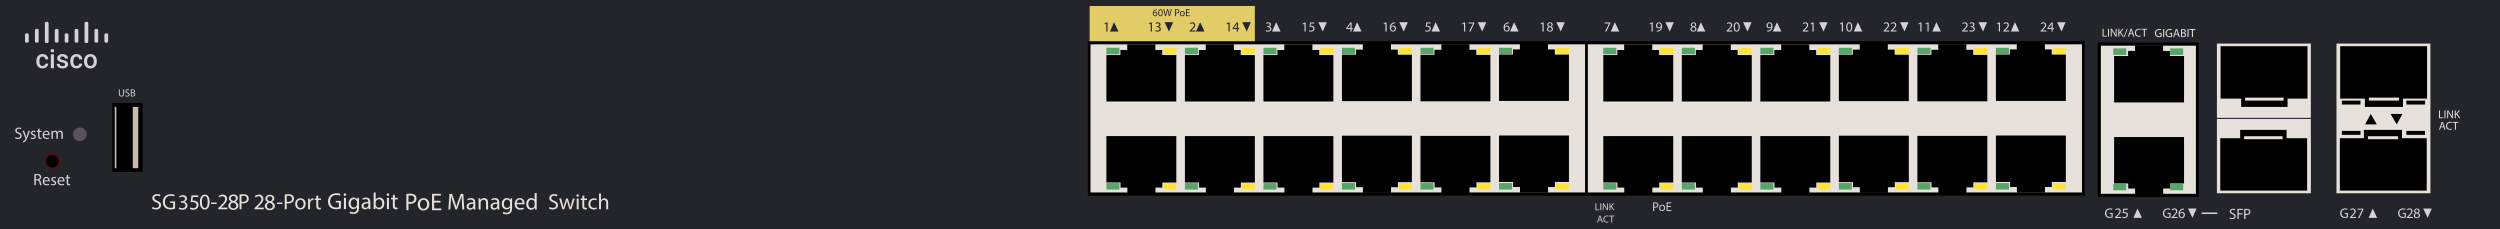 <?xml version="1.0" encoding="utf-8"?>
<!-- Copyright 2022 Virtual Console LLC. All rights reserved. Julia. Generator: Adobe Illustrator 23.1.0, SVG Export Plug-In . SVG Version: 6.00 Build 0)  -->
<svg version="1.1" id="Cisco_SG350-28P_Switches" xmlns="http://www.w3.org/2000/svg" xmlns:xlink="http://www.w3.org/1999/xlink"
	 x="0px" y="0px" viewBox="0 0 600 55" style="enable-background:new 0 0 600 55;" xml:space="preserve">
<style type="text/css">
	.st0{fill:#24242B;}
	.st1{fill:#E7E1DB;}
	.st2{fill:#58A56A;}
	.st3{fill:#FFE33B;}
	.st4{fill:#E1CC68;}
	.st5{fill:#D4D2D7;}
	.st6{fill:#5C525C;}
	.st7{fill:#750101;}
	.st8{fill:#C7BBAA;}
</style>
<g>
	<rect class="st0" width="600" height="55"/>
</g>
<g>
	<g>
		<rect x="380.772" y="10.266" class="st1" width="119.106" height="36.113"/>
		<path d="M380.34,9.891h119.972v37.053H380.34V9.891z M499.677,10.641H380.983v35.553
			h118.694V10.641z"/>
	</g>
	<polygon points="398.185,13.214 398.185,11.999 396.541,11.999 396.541,10.641 
		389.8,10.641 389.8,11.999 388.154,11.999 388.154,13.214 384.792,13.214 
		384.792,24.36 401.574,24.36 401.574,13.214 	"/>
	<polygon points="388.182,43.806 388.182,45.022 389.825,45.022 389.825,46.379 
		396.567,46.379 396.567,45.022 398.213,45.022 398.213,43.806 401.574,43.806 
		401.574,32.661 384.792,32.661 384.792,43.806 	"/>
	<polygon points="417.03,13.214 417.03,11.999 415.387,11.999 415.387,10.641 
		408.645,10.641 408.645,11.999 406.999,11.999 406.999,13.214 403.638,13.214 
		403.638,24.36 420.42,24.36 420.42,13.214 	"/>
	<polygon points="407.027,43.806 407.027,45.022 408.671,45.022 408.671,46.379 
		415.412,46.379 415.412,45.022 417.058,45.022 417.058,43.806 420.42,43.806 
		420.42,32.661 403.638,32.661 403.638,43.806 	"/>
	<polygon points="435.876,13.214 435.876,11.999 434.232,11.999 434.232,10.641 
		427.491,10.641 427.491,11.999 425.844,11.999 425.844,13.214 422.483,13.214 
		422.483,24.36 439.265,24.36 439.265,13.214 	"/>
	<polygon points="425.873,43.806 425.873,45.022 427.516,45.022 427.516,46.379 
		434.258,46.379 434.258,45.022 435.904,45.022 435.904,43.806 439.265,43.806 
		439.265,32.661 422.483,32.661 422.483,43.806 	"/>
	<polygon points="454.721,13.122 454.721,11.906 453.078,11.906 453.078,10.549 
		446.336,10.549 446.336,11.906 444.69,11.906 444.69,13.122 441.328,13.122 
		441.328,24.267 458.111,24.267 458.111,13.122 	"/>
	<polygon points="444.718,43.714 444.718,44.929 446.361,44.929 446.361,46.287 
		453.103,46.287 453.103,44.929 454.749,44.929 454.749,43.714 458.111,43.714 
		458.111,32.568 441.328,32.568 441.328,43.714 	"/>
	<polygon points="473.566,13.168 473.566,11.953 471.923,11.953 471.923,10.595 
		465.182,10.595 465.182,11.953 463.535,11.953 463.535,13.168 460.174,13.168 
		460.174,24.314 476.956,24.314 476.956,13.168 	"/>
	<polygon points="463.564,43.76 463.564,44.975 465.207,44.975 465.207,46.333 
		471.948,46.333 471.948,44.975 473.595,44.975 473.595,43.76 476.956,43.76 
		476.956,32.614 460.174,32.614 460.174,43.76 	"/>
	<polygon points="492.412,13.076 492.412,11.86 490.769,11.86 490.769,10.503 
		484.027,10.503 484.027,11.86 482.381,11.86 482.381,13.076 479.019,13.076 
		479.019,24.221 495.802,24.221 495.802,13.076 	"/>
	<polygon points="482.409,43.668 482.409,44.883 484.052,44.883 484.052,46.24 
		490.794,46.24 490.794,44.883 492.44,44.883 492.44,43.668 495.802,43.668 
		495.802,32.522 479.019,32.522 479.019,43.668 	"/>
	<rect x="384.792" y="11.457" class="st2" width="3.133" height="1.565"/>
	<rect x="398.441" y="11.457" class="st3" width="3.133" height="1.565"/>
	<rect x="384.792" y="43.942" class="st2" width="3.133" height="1.565"/>
	<rect x="398.441" y="43.942" class="st3" width="3.133" height="1.565"/>
	<rect x="403.638" y="11.457" class="st2" width="3.133" height="1.565"/>
	<rect x="417.287" y="11.457" class="st3" width="3.133" height="1.565"/>
	<rect x="403.638" y="43.942" class="st2" width="3.133" height="1.565"/>
	<rect x="417.287" y="43.942" class="st3" width="3.133" height="1.565"/>
	<rect x="422.483" y="11.457" class="st2" width="3.133" height="1.565"/>
	<rect x="436.132" y="11.457" class="st3" width="3.133" height="1.565"/>
	<rect x="422.483" y="43.942" class="st2" width="3.133" height="1.565"/>
	<rect x="436.132" y="43.942" class="st3" width="3.133" height="1.565"/>
	<rect x="441.328" y="11.457" class="st2" width="3.133" height="1.565"/>
	<rect x="454.978" y="11.457" class="st3" width="3.133" height="1.565"/>
	<rect x="441.328" y="43.942" class="st2" width="3.133" height="1.565"/>
	<rect x="454.978" y="43.942" class="st3" width="3.133" height="1.565"/>
	<rect x="460.174" y="11.457" class="st2" width="3.133" height="1.565"/>
	<rect x="473.823" y="11.457" class="st3" width="3.133" height="1.565"/>
	<rect x="460.174" y="43.942" class="st2" width="3.133" height="1.565"/>
	<rect x="473.823" y="43.942" class="st3" width="3.133" height="1.565"/>
	<rect x="479.019" y="11.457" class="st2" width="3.133" height="1.565"/>
	<rect x="492.669" y="11.457" class="st3" width="3.133" height="1.565"/>
	<rect x="479.019" y="43.942" class="st2" width="3.133" height="1.565"/>
	<rect x="492.669" y="43.942" class="st3" width="3.133" height="1.565"/>
</g>
<g>
	<g>
		<rect x="261.513" y="10.266" class="st1" width="119.106" height="36.113"/>
		<path d="M261.082,9.891h119.972v37.053H261.082V9.891z M380.418,10.641H261.724v35.553
			h118.694V10.641z"/>
	</g>
	<polygon points="278.926,13.214 278.926,11.999 277.283,11.999 277.283,10.641 
		270.541,10.641 270.541,11.999 268.895,11.999 268.895,13.214 265.533,13.214 
		265.533,24.36 282.315,24.36 282.315,13.214 	"/>
	<polygon points="268.923,43.806 268.923,45.022 270.566,45.022 270.566,46.379 
		277.308,46.379 277.308,45.022 278.954,45.022 278.954,43.806 282.315,43.806 
		282.315,32.661 265.533,32.661 265.533,43.806 	"/>
	<polygon points="297.771,13.214 297.771,11.999 296.128,11.999 296.128,10.641 
		289.386,10.641 289.386,11.999 287.74,11.999 287.74,13.214 284.379,13.214 
		284.379,24.36 301.161,24.36 301.161,13.214 	"/>
	<polygon points="287.768,43.806 287.768,45.022 289.412,45.022 289.412,46.379 
		296.153,46.379 296.153,45.022 297.799,45.022 297.799,43.806 301.161,43.806 
		301.161,32.661 284.379,32.661 284.379,43.806 	"/>
	<polygon points="316.617,13.214 316.617,11.999 314.973,11.999 314.973,10.641 
		308.232,10.641 308.232,11.999 306.585,11.999 306.585,13.214 303.224,13.214 
		303.224,24.36 320.006,24.36 320.006,13.214 	"/>
	<polygon points="306.614,43.806 306.614,45.022 308.257,45.022 308.257,46.379 
		314.999,46.379 314.999,45.022 316.645,45.022 316.645,43.806 320.006,43.806 
		320.006,32.661 303.224,32.661 303.224,43.806 	"/>
	<polygon points="335.462,13.122 335.462,11.906 333.819,11.906 333.819,10.549 
		327.077,10.549 327.077,11.906 325.431,11.906 325.431,13.122 322.069,13.122 
		322.069,24.267 338.852,24.267 338.852,13.122 	"/>
	<polygon points="325.459,43.714 325.459,44.929 327.102,44.929 327.102,46.287 
		333.844,46.287 333.844,44.929 335.49,44.929 335.49,43.714 338.852,43.714 
		338.852,32.568 322.069,32.568 322.069,43.714 	"/>
	<polygon points="354.307,13.168 354.307,11.953 352.664,11.953 352.664,10.595 
		345.923,10.595 345.923,11.953 344.276,11.953 344.276,13.168 340.915,13.168 
		340.915,24.314 357.697,24.314 357.697,13.168 	"/>
	<polygon points="344.305,43.76 344.305,44.975 345.948,44.975 345.948,46.333 
		352.689,46.333 352.689,44.975 354.336,44.975 354.336,43.76 357.697,43.76 
		357.697,32.614 340.915,32.614 340.915,43.76 	"/>
	<polygon points="373.153,13.076 373.153,11.86 371.51,11.86 371.51,10.503 
		364.768,10.503 364.768,11.86 363.122,11.86 363.122,13.076 359.76,13.076 
		359.76,24.221 376.543,24.221 376.543,13.076 	"/>
	<polygon points="363.15,43.668 363.15,44.883 364.793,44.883 364.793,46.24 
		371.535,46.24 371.535,44.883 373.181,44.883 373.181,43.668 376.543,43.668 
		376.543,32.522 359.76,32.522 359.76,43.668 	"/>
	<rect x="265.533" y="11.457" class="st2" width="3.133" height="1.565"/>
	<rect x="279.183" y="11.457" class="st3" width="3.133" height="1.565"/>
	<rect x="265.533" y="43.942" class="st2" width="3.133" height="1.565"/>
	<rect x="279.183" y="43.942" class="st3" width="3.133" height="1.565"/>
	<rect x="284.379" y="11.457" class="st2" width="3.133" height="1.565"/>
	<rect x="298.028" y="11.457" class="st3" width="3.133" height="1.565"/>
	<rect x="284.379" y="43.942" class="st2" width="3.133" height="1.565"/>
	<rect x="298.028" y="43.942" class="st3" width="3.133" height="1.565"/>
	<rect x="303.224" y="11.457" class="st2" width="3.133" height="1.565"/>
	<rect x="316.873" y="11.457" class="st3" width="3.133" height="1.565"/>
	<rect x="303.224" y="43.942" class="st2" width="3.133" height="1.565"/>
	<rect x="316.873" y="43.942" class="st3" width="3.133" height="1.565"/>
	<rect x="322.069" y="11.457" class="st2" width="3.133" height="1.565"/>
	<rect x="335.719" y="11.457" class="st3" width="3.133" height="1.565"/>
	<rect x="322.069" y="43.942" class="st2" width="3.133" height="1.565"/>
	<rect x="335.719" y="43.942" class="st3" width="3.133" height="1.565"/>
	<rect x="340.915" y="11.457" class="st2" width="3.133" height="1.565"/>
	<rect x="354.564" y="11.457" class="st3" width="3.133" height="1.565"/>
	<rect x="340.915" y="43.942" class="st2" width="3.133" height="1.565"/>
	<rect x="354.564" y="43.942" class="st3" width="3.133" height="1.565"/>
	<rect x="359.76" y="11.457" class="st2" width="3.133" height="1.565"/>
	<rect x="373.41" y="11.457" class="st3" width="3.133" height="1.565"/>
	<rect x="359.76" y="43.942" class="st2" width="3.133" height="1.565"/>
	<rect x="373.41" y="43.942" class="st3" width="3.133" height="1.565"/>
</g>
<rect x="261.513" y="1.437" class="st4" width="39.648" height="8.454"/>
<g>
	<g>
		<g>
			<path class="st5" d="M10.22,15.832c0.186,0,0.341-0.055,0.464-0.163
				c0.123-0.109,0.188-0.243,0.196-0.403h0.704
				c-0.008,0.207-0.073,0.4-0.193,0.579c-0.121,0.179-0.285,0.32-0.492,0.425
				c-0.207,0.104-0.43,0.156-0.669,0.156c-0.465,0-0.833-0.15-1.106-0.452
				c-0.272-0.301-0.408-0.717-0.408-1.247v-0.077c0-0.506,0.135-0.911,0.405-1.214
				c0.271-0.304,0.639-0.457,1.106-0.457c0.396,0,0.717,0.115,0.966,0.346
				c0.249,0.231,0.379,0.533,0.392,0.908h-0.704
				c-0.008-0.19-0.073-0.347-0.195-0.47c-0.122-0.123-0.277-0.185-0.466-0.185
				c-0.242,0-0.428,0.088-0.559,0.263c-0.131,0.175-0.198,0.441-0.2,0.797v0.12
				c0,0.361,0.065,0.629,0.196,0.806C9.787,15.743,9.974,15.832,10.22,15.832z"/>
			<path class="st5" d="M12.149,12.18c0-0.115,0.036-0.21,0.109-0.286
				c0.072-0.075,0.177-0.113,0.312-0.113c0.135,0,0.239,0.038,0.313,0.113
				c0.074,0.076,0.111,0.172,0.111,0.286c0,0.112-0.037,0.207-0.111,0.281
				c-0.074,0.074-0.178,0.112-0.313,0.112c-0.135,0-0.239-0.038-0.312-0.112
				C12.185,12.386,12.149,12.292,12.149,12.18z M12.942,16.367H12.195v-3.324h0.747
				V16.367z"/>
			<path class="st5" d="M15.618,15.463c0-0.133-0.055-0.234-0.164-0.304
				c-0.109-0.07-0.291-0.131-0.545-0.185c-0.254-0.053-0.466-0.12-0.636-0.203
				c-0.372-0.18-0.559-0.441-0.559-0.783c0-0.287,0.121-0.526,0.363-0.719
				c0.242-0.193,0.549-0.289,0.922-0.289c0.397,0,0.718,0.099,0.963,0.296
				c0.245,0.196,0.367,0.451,0.367,0.765h-0.747c0-0.144-0.053-0.263-0.159-0.358
				c-0.107-0.095-0.248-0.142-0.424-0.142c-0.164,0-0.298,0.038-0.401,0.113
				c-0.103,0.076-0.155,0.177-0.155,0.304c0,0.115,0.048,0.204,0.144,0.267
				c0.096,0.063,0.29,0.128,0.583,0.192c0.293,0.065,0.523,0.142,0.69,0.231
				c0.167,0.089,0.291,0.196,0.372,0.321c0.08,0.125,0.121,0.277,0.121,0.455
				c0,0.299-0.124,0.541-0.371,0.726c-0.248,0.185-0.573,0.278-0.974,0.278
				c-0.272,0-0.515-0.049-0.728-0.147c-0.213-0.099-0.379-0.234-0.498-0.405
				c-0.119-0.172-0.178-0.358-0.178-0.556h0.725
				c0.01,0.176,0.077,0.312,0.2,0.407c0.123,0.096,0.285,0.143,0.488,0.143
				c0.196,0,0.346-0.037,0.448-0.112C15.567,15.682,15.618,15.584,15.618,15.463z"/>
			<path class="st5" d="M18.367,15.832c0.186,0,0.341-0.055,0.464-0.163
				c0.123-0.109,0.188-0.243,0.196-0.403h0.704
				c-0.008,0.207-0.073,0.4-0.193,0.579c-0.121,0.179-0.285,0.32-0.492,0.425
				c-0.207,0.104-0.43,0.156-0.669,0.156c-0.465,0-0.833-0.15-1.106-0.452
				c-0.272-0.301-0.408-0.717-0.408-1.247v-0.077c0-0.506,0.135-0.911,0.405-1.214
				c0.271-0.304,0.639-0.457,1.106-0.457c0.396,0,0.717,0.115,0.966,0.346
				c0.249,0.231,0.379,0.533,0.392,0.908h-0.704
				c-0.008-0.19-0.073-0.347-0.195-0.47c-0.122-0.123-0.277-0.185-0.466-0.185
				c-0.242,0-0.428,0.088-0.559,0.263c-0.131,0.175-0.198,0.441-0.2,0.797v0.12
				c0,0.361,0.065,0.629,0.196,0.806C17.933,15.743,18.121,15.832,18.367,15.832z"/>
			<path class="st5" d="M20.155,14.674c0-0.325,0.064-0.619,0.193-0.88
				c0.128-0.261,0.31-0.462,0.544-0.602c0.234-0.14,0.501-0.211,0.805-0.211
				c0.448,0,0.812,0.144,1.092,0.434c0.28,0.289,0.431,0.671,0.453,1.149
				l0.003,0.175c0,0.328-0.063,0.62-0.189,0.879
				c-0.126,0.258-0.306,0.458-0.541,0.599c-0.234,0.141-0.505,0.212-0.812,0.212
				c-0.469,0-0.844-0.156-1.126-0.469c-0.282-0.312-0.422-0.728-0.422-1.249V14.674
				z M20.901,14.738c0,0.342,0.071,0.61,0.212,0.804
				c0.141,0.193,0.338,0.29,0.59,0.29c0.252,0,0.448-0.099,0.588-0.295
				c0.14-0.197,0.21-0.485,0.21-0.863c0-0.336-0.072-0.602-0.216-0.799
				c-0.144-0.196-0.341-0.295-0.588-0.295c-0.244,0-0.438,0.097-0.581,0.29
				C20.973,14.064,20.901,14.354,20.901,14.738z"/>
		</g>
	</g>
	<path class="st5" d="M6.569,10.239H6.328C6.147,10.239,6,10.092,6,9.911V8.325
		C6,8.144,6.147,7.997,6.328,7.997h0.241c0.181,0,0.328,0.147,0.328,0.328V9.911
		C6.897,10.092,6.75,10.239,6.569,10.239z"/>
	<path class="st5" d="M8.951,10.239H8.71c-0.181,0-0.328-0.147-0.328-0.328V7.279
		c0-0.181,0.147-0.328,0.328-0.328h0.241c0.181,0,0.328,0.147,0.328,0.328V9.911
		C9.279,10.092,9.132,10.239,8.951,10.239z"/>
	<path class="st5" d="M11.333,10.314h-0.241c-0.181,0-0.328-0.147-0.328-0.328V5.56
		c0-0.181,0.147-0.328,0.328-0.328h0.241c0.181,0,0.328,0.147,0.328,0.328v4.426
		C11.661,10.167,11.514,10.314,11.333,10.314z"/>
	<path class="st5" d="M16.097,10.239h-0.241c-0.181,0-0.328-0.147-0.328-0.328V8.325
		c0-0.181,0.147-0.328,0.328-0.328h0.241c0.181,0,0.328,0.147,0.328,0.328V9.911
		C16.425,10.092,16.278,10.239,16.097,10.239z"/>
	<path class="st5" d="M25.625,10.239H25.385c-0.181,0-0.328-0.147-0.328-0.328V8.325
		c0-0.181,0.147-0.328,0.328-0.328h0.241c0.181,0,0.328,0.147,0.328,0.328V9.911
		C25.954,10.092,25.807,10.239,25.625,10.239z"/>
	<path class="st5" d="M18.479,10.239h-0.241c-0.181,0-0.328-0.147-0.328-0.328V7.279
		c0-0.181,0.147-0.328,0.328-0.328h0.241c0.181,0,0.328,0.147,0.328,0.328V9.911
		C18.807,10.092,18.66,10.239,18.479,10.239z"/>
	<path class="st5" d="M23.243,10.239h-0.241c-0.181,0-0.328-0.147-0.328-0.328V7.279
		c0-0.181,0.147-0.328,0.328-0.328h0.241c0.181,0,0.328,0.147,0.328,0.328V9.911
		C23.571,10.092,23.425,10.239,23.243,10.239z"/>
	<path class="st5" d="M20.861,10.314h-0.241c-0.181,0-0.328-0.147-0.328-0.328V5.56
		c0-0.181,0.147-0.328,0.328-0.328h0.241c0.181,0,0.328,0.147,0.328,0.328v4.426
		C21.189,10.167,21.042,10.314,20.861,10.314z"/>
	<path class="st5" d="M13.715,10.239h-0.241c-0.181,0-0.328-0.147-0.328-0.328V7.279
		c0-0.181,0.147-0.328,0.328-0.328h0.241c0.181,0,0.328,0.147,0.328,0.328V9.911
		C14.043,10.092,13.896,10.239,13.715,10.239z"/>
</g>
<circle class="st6" cx="19.168" cy="32.238" r="1.639"/>
<g>
	<circle cx="12.571" cy="38.697" r="1.639"/>
	<path class="st7" d="M12.571,40.462c-0.973,0-1.764-0.792-1.764-1.765
		s0.792-1.765,1.764-1.765c0.973,0,1.765,0.792,1.765,1.765
		S13.544,40.462,12.571,40.462z M12.571,37.183c-0.835,0-1.514,0.68-1.514,1.515
		s0.679,1.515,1.514,1.515s1.515-0.68,1.515-1.515S13.406,37.183,12.571,37.183z"/>
</g>
<g>
	<path class="st5" d="M3.69,32.898c0.155,0.095,0.381,0.174,0.619,0.174
		c0.353,0,0.559-0.187,0.559-0.456c0-0.25-0.143-0.393-0.504-0.532
		c-0.436-0.155-0.706-0.381-0.706-0.758c0-0.417,0.345-0.726,0.865-0.726
		c0.274,0,0.472,0.063,0.591,0.131l-0.095,0.282
		c-0.087-0.047-0.266-0.127-0.508-0.127c-0.365,0-0.504,0.218-0.504,0.401
		c0,0.25,0.163,0.373,0.532,0.516c0.452,0.175,0.682,0.393,0.682,0.786
		c0,0.413-0.305,0.77-0.936,0.77c-0.258,0-0.54-0.076-0.683-0.171L3.69,32.898
		z"/>
	<path class="st5" d="M5.777,31.398l0.42,1.134c0.044,0.127,0.091,0.278,0.123,0.393
		h0.008c0.036-0.115,0.075-0.262,0.123-0.401l0.381-1.126h0.369l-0.524,1.369
		c-0.25,0.659-0.42,0.996-0.658,1.202c-0.171,0.151-0.341,0.211-0.429,0.227
		l-0.087-0.294c0.087-0.027,0.202-0.083,0.305-0.171
		c0.095-0.075,0.214-0.21,0.293-0.389c0.016-0.035,0.028-0.063,0.028-0.083
		s-0.008-0.048-0.024-0.091l-0.71-1.77H5.777z"/>
	<path class="st5" d="M7.448,32.961c0.103,0.067,0.286,0.139,0.46,0.139
		c0.254,0,0.373-0.127,0.373-0.286c0-0.167-0.099-0.258-0.357-0.353
		c-0.345-0.123-0.508-0.313-0.508-0.543c0-0.31,0.25-0.563,0.663-0.563
		c0.194,0,0.365,0.056,0.472,0.119l-0.087,0.254
		c-0.076-0.048-0.214-0.111-0.393-0.111c-0.206,0-0.321,0.119-0.321,0.262
		c0,0.159,0.115,0.23,0.365,0.325c0.333,0.127,0.503,0.293,0.503,0.579
		c0,0.337-0.262,0.576-0.718,0.576c-0.21,0-0.405-0.052-0.54-0.131L7.448,32.961
		z"/>
	<path class="st5" d="M9.487,30.847v0.552h0.5v0.266h-0.5v1.035
		c0,0.238,0.067,0.373,0.262,0.373c0.091,0,0.159-0.012,0.202-0.023l0.016,0.262
		c-0.068,0.027-0.175,0.048-0.31,0.048c-0.163,0-0.294-0.052-0.377-0.147
		C9.182,33.108,9.146,32.938,9.146,32.711v-1.047H8.849v-0.266h0.298v-0.46
		L9.487,30.847z"/>
	<path class="st5" d="M10.551,32.422c0.008,0.472,0.31,0.666,0.659,0.666
		c0.25,0,0.401-0.043,0.532-0.099l0.06,0.25c-0.123,0.056-0.333,0.119-0.639,0.119
		c-0.591,0-0.944-0.389-0.944-0.968c0-0.58,0.341-1.036,0.9-1.036
		c0.627,0,0.793,0.552,0.793,0.905c0,0.071-0.008,0.127-0.012,0.163H10.551z
		 M11.574,32.172c0.004-0.222-0.091-0.567-0.484-0.567
		c-0.353,0-0.508,0.325-0.536,0.567H11.574z"/>
	<path class="st5" d="M12.344,31.918c0-0.198-0.004-0.361-0.016-0.52h0.305l0.016,0.309
		h0.012c0.107-0.182,0.286-0.353,0.603-0.353c0.262,0,0.46,0.159,0.543,0.385
		h0.008c0.059-0.107,0.135-0.19,0.214-0.25c0.115-0.087,0.242-0.135,0.425-0.135
		c0.254,0,0.631,0.167,0.631,0.833v1.131h-0.341v-1.087
		c0-0.369-0.135-0.591-0.417-0.591c-0.199,0-0.354,0.147-0.413,0.317
		c-0.016,0.048-0.028,0.111-0.028,0.175v1.186h-0.341v-1.15
		c0-0.306-0.135-0.528-0.401-0.528c-0.218,0-0.377,0.175-0.432,0.349
		c-0.02,0.052-0.028,0.111-0.028,0.171v1.158h-0.341V31.918z"/>
</g>
<g>
	<path class="st5" d="M8.245,41.802c0.174-0.036,0.424-0.056,0.662-0.056
		c0.369,0,0.607,0.067,0.774,0.218c0.135,0.119,0.21,0.302,0.21,0.508
		c0,0.354-0.222,0.587-0.503,0.683v0.012c0.206,0.071,0.329,0.262,0.393,0.54
		c0.087,0.373,0.151,0.63,0.206,0.733H9.629
		c-0.043-0.075-0.103-0.306-0.178-0.639c-0.08-0.369-0.223-0.508-0.536-0.52
		H8.589v1.158H8.245V41.802z M8.589,43.02h0.354c0.369,0,0.603-0.202,0.603-0.508
		c0-0.346-0.25-0.496-0.615-0.5c-0.167,0-0.286,0.016-0.341,0.031V43.02z"/>
	<path class="st5" d="M10.577,43.543c0.008,0.473,0.31,0.666,0.659,0.666
		c0.25,0,0.401-0.043,0.532-0.099l0.06,0.25c-0.123,0.056-0.333,0.119-0.639,0.119
		c-0.591,0-0.944-0.389-0.944-0.968c0-0.58,0.341-1.036,0.9-1.036
		c0.627,0,0.793,0.552,0.793,0.905c0,0.071-0.008,0.127-0.012,0.162H10.577z
		 M11.601,43.293c0.004-0.222-0.091-0.567-0.484-0.567
		c-0.353,0-0.508,0.325-0.536,0.567H11.601z"/>
	<path class="st5" d="M12.324,44.083c0.103,0.066,0.286,0.139,0.46,0.139
		c0.254,0,0.373-0.127,0.373-0.286c0-0.166-0.099-0.258-0.357-0.353
		c-0.345-0.123-0.508-0.313-0.508-0.544c0-0.31,0.25-0.563,0.663-0.563
		c0.194,0,0.365,0.056,0.472,0.119l-0.087,0.254
		c-0.076-0.048-0.214-0.111-0.393-0.111C12.74,42.737,12.625,42.856,12.625,43
		c0,0.158,0.115,0.229,0.365,0.325c0.333,0.127,0.503,0.293,0.503,0.579
		c0,0.337-0.262,0.575-0.718,0.575c-0.21,0-0.405-0.052-0.54-0.131
		L12.324,44.083z"/>
	<path class="st5" d="M14.137,43.543c0.008,0.473,0.31,0.666,0.659,0.666
		c0.25,0,0.401-0.043,0.532-0.099l0.06,0.25c-0.123,0.056-0.333,0.119-0.639,0.119
		c-0.591,0-0.944-0.389-0.944-0.968c0-0.58,0.341-1.036,0.9-1.036
		c0.627,0,0.793,0.552,0.793,0.905c0,0.071-0.008,0.127-0.012,0.162H14.137z
		 M15.161,43.293c0.004-0.222-0.091-0.567-0.484-0.567
		c-0.353,0-0.508,0.325-0.536,0.567H15.161z"/>
	<path class="st5" d="M16.351,41.968v0.552h0.5v0.266h-0.5v1.035
		c0,0.238,0.068,0.373,0.262,0.373c0.091,0,0.159-0.012,0.202-0.023l0.016,0.262
		c-0.067,0.027-0.174,0.048-0.309,0.048c-0.163,0-0.293-0.052-0.377-0.147
		c-0.099-0.103-0.135-0.273-0.135-0.499v-1.048h-0.298v-0.266h0.298v-0.46
		L16.351,41.968z"/>
</g>
<g>
	<path class="st0" d="M265.513,5.663h-0.007l-0.377,0.204l-0.057-0.224l0.475-0.254h0.25
		v2.172h-0.284V5.663z"/>
</g>
<polygon class="st0" points="267.373,5.324 266.392,7.561 268.437,7.561 "/>
<g>
	<path class="st0" d="M276.181,5.663h-0.007l-0.377,0.204l-0.057-0.224l0.475-0.254h0.25
		v2.172h-0.284V5.663z"/>
	<path class="st0" d="M277.33,7.224c0.083,0.053,0.277,0.137,0.481,0.137
		c0.378,0,0.495-0.24,0.491-0.421c-0.003-0.304-0.277-0.435-0.562-0.435h-0.164
		V6.285h0.164c0.214,0,0.485-0.11,0.485-0.368c0-0.174-0.11-0.328-0.381-0.328
		c-0.174,0-0.341,0.077-0.435,0.144l-0.077-0.214
		c0.113-0.083,0.334-0.167,0.568-0.167c0.428,0,0.622,0.254,0.622,0.518
		c0,0.224-0.134,0.415-0.401,0.511v0.007c0.267,0.053,0.484,0.254,0.484,0.558
		c0,0.348-0.271,0.651-0.792,0.651c-0.244,0-0.458-0.077-0.565-0.147
		L277.33,7.224z"/>
</g>
<polygon class="st0" points="280.558,7.561 281.539,5.324 279.495,5.324 "/>
<g>
	<path class="st0" d="M285.529,7.561V7.38l0.23-0.224
		c0.555-0.528,0.806-0.809,0.809-1.136c0-0.221-0.107-0.424-0.431-0.424
		c-0.197,0-0.361,0.1-0.461,0.184l-0.094-0.207
		c0.15-0.127,0.364-0.221,0.615-0.221c0.468,0,0.665,0.321,0.665,0.632
		c0,0.401-0.291,0.725-0.749,1.166l-0.174,0.161v0.006h0.976v0.244H285.529z"/>
</g>
<polygon class="st0" points="288.028,5.324 287.047,7.561 289.091,7.561 "/>
<g>
	<path class="st0" d="M294.835,5.663h-0.007l-0.377,0.204l-0.057-0.224l0.475-0.254h0.25
		v2.172h-0.284V5.663z"/>
	<path class="st0" d="M296.823,7.561V6.97h-1.009V6.776l0.969-1.387h0.318v1.35h0.304
		v0.231h-0.304v0.591H296.823z M296.823,6.739V6.014
		c0-0.113,0.003-0.227,0.01-0.341h-0.01c-0.066,0.127-0.12,0.221-0.18,0.321
		l-0.531,0.739v0.006H296.823z"/>
</g>
<polygon class="st0" points="299.212,7.561 300.193,5.324 298.149,5.324 "/>
<g>
	<path class="st5" d="M303.846,7.224c0.084,0.053,0.277,0.137,0.481,0.137
		c0.378,0,0.494-0.24,0.491-0.421c-0.004-0.304-0.277-0.435-0.562-0.435h-0.164
		V6.285h0.164c0.214,0,0.484-0.11,0.484-0.368c0-0.174-0.11-0.328-0.381-0.328
		c-0.174,0-0.341,0.077-0.435,0.144l-0.076-0.214
		c0.113-0.083,0.334-0.167,0.567-0.167c0.428,0,0.622,0.254,0.622,0.518
		c0,0.224-0.134,0.415-0.401,0.511v0.007c0.268,0.053,0.484,0.254,0.484,0.558
		c0,0.348-0.271,0.651-0.792,0.651c-0.244,0-0.458-0.077-0.564-0.147
		L303.846,7.224z"/>
</g>
<polygon class="st5" points="306.274,5.324 305.293,7.561 307.338,7.561 "/>
<g>
	<path class="st5" d="M313.082,5.663h-0.007l-0.378,0.204l-0.057-0.224l0.475-0.254h0.251
		v2.172h-0.284V5.663z"/>
	<path class="st5" d="M315.457,5.636h-0.829l-0.083,0.558
		c0.05-0.007,0.097-0.013,0.177-0.013c0.167,0,0.334,0.037,0.468,0.117
		C315.36,6.395,315.5,6.582,315.5,6.856c0,0.424-0.337,0.742-0.809,0.742
		c-0.237,0-0.438-0.067-0.541-0.133l0.073-0.224
		c0.091,0.054,0.268,0.12,0.465,0.12c0.277,0,0.515-0.18,0.515-0.471
		c-0.004-0.28-0.19-0.481-0.625-0.481c-0.124,0-0.221,0.013-0.301,0.023
		l0.141-1.042h1.039V5.636z"/>
</g>
<polygon class="st5" points="317.459,7.561 318.44,5.324 316.396,5.324 "/>
<g>
	<path class="st5" d="M324.112,7.561V6.97h-1.009V6.776l0.969-1.387h0.317v1.35h0.305
		v0.231h-0.305v0.591H324.112z M324.112,6.739V6.014
		c0-0.113,0.004-0.227,0.011-0.341h-0.011c-0.066,0.127-0.12,0.221-0.18,0.321
		l-0.531,0.739v0.006H324.112z"/>
</g>
<polygon class="st5" points="325.702,5.324 324.722,7.561 326.766,7.561 "/>
<g>
	<path class="st5" d="M332.51,5.663h-0.007l-0.377,0.204l-0.057-0.224l0.475-0.254h0.25
		v2.172h-0.284V5.663z"/>
	<path class="st5" d="M334.828,5.596c-0.06-0.003-0.137,0-0.221,0.013
		c-0.461,0.077-0.705,0.415-0.755,0.772h0.01
		c0.104-0.137,0.284-0.25,0.525-0.25c0.384,0,0.654,0.277,0.654,0.702
		c0,0.397-0.271,0.765-0.722,0.765c-0.465,0-0.769-0.361-0.769-0.925
		c0-0.428,0.154-0.766,0.368-0.979c0.18-0.177,0.421-0.287,0.694-0.321
		c0.087-0.013,0.161-0.017,0.214-0.017V5.596z M334.745,6.849
		c0-0.311-0.178-0.498-0.448-0.498c-0.177,0-0.341,0.11-0.421,0.267
		c-0.021,0.034-0.033,0.077-0.033,0.13c0.007,0.357,0.17,0.622,0.478,0.622
		C334.574,7.371,334.745,7.16,334.745,6.849z"/>
</g>
<polygon class="st5" points="336.887,7.561 337.868,5.324 335.824,5.324 "/>
<g>
	<path class="st5" d="M343.346,5.636h-0.829l-0.083,0.558
		c0.05-0.007,0.097-0.013,0.177-0.013c0.167,0,0.334,0.037,0.468,0.117
		c0.171,0.097,0.311,0.284,0.311,0.558c0,0.424-0.337,0.742-0.809,0.742
		c-0.237,0-0.438-0.067-0.541-0.133l0.073-0.224
		c0.091,0.054,0.268,0.12,0.465,0.12c0.277,0,0.515-0.18,0.515-0.471
		c-0.004-0.28-0.19-0.481-0.625-0.481c-0.124,0-0.221,0.013-0.301,0.023
		l0.141-1.042h1.039V5.636z"/>
</g>
<polygon class="st5" points="344.548,5.324 343.567,7.561 345.611,7.561 "/>
<g>
	<path class="st5" d="M351.355,5.663h-0.007l-0.378,0.204l-0.057-0.224l0.475-0.254h0.251
		v2.172h-0.284V5.663z"/>
	<path class="st5" d="M353.844,5.389v0.194l-0.945,1.978H352.594l0.942-1.921V5.633h-1.062
		V5.389H353.844z"/>
</g>
<polygon class="st5" points="355.732,7.561 356.713,5.324 354.669,5.324 "/>
<g>
	<path class="st5" d="M362.134,5.596c-0.06-0.003-0.137,0-0.221,0.013
		c-0.461,0.077-0.705,0.415-0.755,0.772h0.01
		c0.104-0.137,0.284-0.25,0.525-0.25c0.384,0,0.654,0.277,0.654,0.702
		c0,0.397-0.271,0.765-0.722,0.765c-0.465,0-0.769-0.361-0.769-0.925
		c0-0.428,0.153-0.766,0.367-0.979c0.181-0.177,0.422-0.287,0.695-0.321
		c0.087-0.013,0.16-0.017,0.214-0.017V5.596z M362.051,6.849
		c0-0.311-0.178-0.498-0.448-0.498c-0.177,0-0.341,0.11-0.421,0.267
		c-0.021,0.034-0.033,0.077-0.033,0.13c0.007,0.357,0.17,0.622,0.478,0.622
		C361.88,7.371,362.051,7.16,362.051,6.849z"/>
</g>
<polygon class="st5" points="363.393,5.324 362.412,7.561 364.457,7.561 "/>
<g>
	<path class="st5" d="M370.201,5.663h-0.007l-0.378,0.204l-0.057-0.224l0.475-0.254h0.251
		v2.172h-0.284V5.663z"/>
	<path class="st5" d="M371.253,7.01c0-0.274,0.164-0.468,0.431-0.582l-0.003-0.01
		c-0.241-0.113-0.345-0.301-0.345-0.488c0-0.344,0.291-0.578,0.672-0.578
		c0.421,0,0.632,0.264,0.632,0.535c0,0.184-0.09,0.381-0.357,0.508v0.01
		c0.271,0.107,0.438,0.297,0.438,0.562c0,0.377-0.324,0.631-0.738,0.631
		C371.526,7.598,371.253,7.327,371.253,7.01z M372.423,6.996
		c0-0.264-0.185-0.391-0.479-0.474c-0.254,0.073-0.391,0.24-0.391,0.448
		c-0.01,0.22,0.157,0.414,0.435,0.414
		C372.252,7.384,372.423,7.22,372.423,6.996z M371.613,5.91
		c0,0.217,0.164,0.334,0.415,0.401c0.187-0.063,0.33-0.197,0.33-0.394
		c0-0.174-0.104-0.354-0.367-0.354C371.747,5.562,371.613,5.723,371.613,5.91z"/>
</g>
<polygon class="st5" points="374.578,7.561 375.559,5.324 373.514,5.324 "/>
<g>
	<path class="st5" d="M386.473,5.389v0.194l-0.945,1.978h-0.305l0.942-1.921V5.633h-1.062
		V5.389H386.473z"/>
</g>
<polygon class="st5" points="387.562,5.324 386.581,7.561 388.625,7.561 "/>
<g>
	<path class="st5" d="M396.369,5.663h-0.007l-0.377,0.204l-0.057-0.224l0.475-0.254h0.25
		v2.172h-0.284V5.663z"/>
	<path class="st5" d="M397.618,7.354c0.063,0.006,0.138,0,0.237-0.01
		c0.171-0.023,0.331-0.093,0.455-0.21c0.144-0.13,0.247-0.321,0.287-0.578
		h-0.01c-0.121,0.147-0.295,0.234-0.512,0.234c-0.391,0-0.642-0.294-0.642-0.665
		c0-0.411,0.298-0.772,0.742-0.772s0.718,0.361,0.718,0.916
		c0,0.478-0.16,0.812-0.374,1.02c-0.167,0.164-0.397,0.264-0.632,0.291
		c-0.106,0.017-0.2,0.02-0.271,0.017V7.354z M397.726,6.104
		c0,0.271,0.163,0.461,0.417,0.461c0.197,0,0.352-0.097,0.428-0.228
		c0.018-0.027,0.027-0.06,0.027-0.107c0-0.371-0.137-0.655-0.444-0.655
		C397.902,5.576,397.726,5.797,397.726,6.104z"/>
</g>
<polygon class="st5" points="400.746,7.561 401.727,5.324 399.683,5.324 "/>
<g>
	<path class="st5" d="M405.69,7.01c0-0.274,0.164-0.468,0.432-0.582l-0.004-0.01
		c-0.24-0.113-0.344-0.301-0.344-0.488c0-0.344,0.291-0.578,0.672-0.578
		c0.421,0,0.631,0.264,0.631,0.535c0,0.184-0.09,0.381-0.357,0.508v0.01
		c0.271,0.107,0.438,0.297,0.438,0.562c0,0.377-0.324,0.631-0.739,0.631
		C405.965,7.598,405.69,7.327,405.69,7.01z M406.86,6.996
		c0-0.264-0.184-0.391-0.478-0.474c-0.254,0.073-0.392,0.24-0.392,0.448
		c-0.01,0.22,0.157,0.414,0.435,0.414
		C406.689,7.384,406.86,7.22,406.86,6.996z M406.052,5.91
		c0,0.217,0.164,0.334,0.414,0.401c0.188-0.063,0.331-0.197,0.331-0.394
		c0-0.174-0.104-0.354-0.367-0.354C406.186,5.562,406.052,5.723,406.052,5.91z"/>
</g>
<polygon class="st5" points="408.216,5.324 407.235,7.561 409.28,7.561 "/>
<g>
	<path class="st5" d="M414.386,7.561V7.38l0.23-0.224
		c0.555-0.528,0.806-0.809,0.809-1.136c0-0.221-0.107-0.424-0.431-0.424
		c-0.197,0-0.361,0.1-0.462,0.184l-0.094-0.207
		c0.15-0.127,0.364-0.221,0.615-0.221c0.468,0,0.665,0.321,0.665,0.632
		c0,0.401-0.291,0.725-0.748,1.166l-0.174,0.161v0.006h0.976v0.244H414.386z"/>
	<path class="st5" d="M417.546,6.452c0,0.738-0.274,1.146-0.755,1.146
		c-0.425,0-0.712-0.397-0.719-1.116c0-0.728,0.314-1.129,0.755-1.129
		C417.285,5.352,417.546,5.76,417.546,6.452z M416.366,6.485
		c0,0.565,0.174,0.886,0.441,0.886c0.301,0,0.444-0.351,0.444-0.906
		c0-0.535-0.137-0.885-0.441-0.885C416.554,5.58,416.366,5.894,416.366,6.485z"/>
</g>
<polygon class="st5" points="419.401,7.561 420.382,5.324 418.337,5.324 "/>
<g>
	<path class="st5" d="M424.135,7.354c0.063,0.006,0.137,0,0.237-0.01
		c0.17-0.023,0.33-0.093,0.454-0.21c0.144-0.13,0.247-0.321,0.287-0.578
		h-0.01c-0.12,0.147-0.294,0.234-0.511,0.234c-0.392,0-0.642-0.294-0.642-0.665
		c0-0.411,0.297-0.772,0.741-0.772s0.719,0.361,0.719,0.916
		c0,0.478-0.16,0.812-0.374,1.02c-0.167,0.164-0.398,0.264-0.632,0.291
		c-0.107,0.017-0.2,0.02-0.271,0.017V7.354z M424.241,6.104
		c0,0.271,0.164,0.461,0.418,0.461c0.197,0,0.351-0.097,0.428-0.228
		c0.017-0.027,0.026-0.06,0.026-0.107c0-0.371-0.137-0.655-0.444-0.655
		C424.419,5.576,424.241,5.797,424.241,6.104z"/>
</g>
<polygon class="st5" points="426.463,5.324 425.482,7.561 427.526,7.561 "/>
<g>
	<path class="st5" d="M432.632,7.561V7.38l0.23-0.224
		c0.555-0.528,0.806-0.809,0.809-1.136c0-0.221-0.106-0.424-0.431-0.424
		c-0.197,0-0.361,0.1-0.461,0.184l-0.094-0.207
		c0.15-0.127,0.364-0.221,0.615-0.221c0.468,0,0.665,0.321,0.665,0.632
		c0,0.401-0.291,0.725-0.749,1.166l-0.174,0.161v0.006h0.976v0.244H432.632z"/>
	<path class="st5" d="M434.987,5.663h-0.007l-0.378,0.204l-0.057-0.224l0.475-0.254h0.251
		v2.172h-0.284V5.663z"/>
</g>
<polygon class="st5" points="437.647,7.561 438.628,5.324 436.584,5.324 "/>
<g>
	<path class="st5" d="M442.03,5.663h-0.007l-0.377,0.204l-0.057-0.224l0.475-0.254h0.25
		v2.172h-0.284V5.663z"/>
	<path class="st5" d="M444.553,6.452c0,0.738-0.274,1.146-0.755,1.146
		c-0.425,0-0.712-0.397-0.719-1.116c0-0.728,0.314-1.129,0.755-1.129
		C444.292,5.352,444.553,5.76,444.553,6.452z M443.373,6.485
		c0,0.565,0.174,0.886,0.441,0.886c0.301,0,0.444-0.351,0.444-0.906
		c0-0.535-0.137-0.885-0.441-0.885C443.561,5.58,443.373,5.894,443.373,6.485z"/>
</g>
<polygon class="st5" points="445.891,5.324 444.91,7.561 446.954,7.561 "/>
<g>
	<path class="st5" d="M452.061,7.561V7.38l0.23-0.224
		c0.555-0.528,0.806-0.809,0.809-1.136c0-0.221-0.107-0.424-0.431-0.424
		c-0.197,0-0.361,0.1-0.462,0.184l-0.094-0.207
		c0.15-0.127,0.364-0.221,0.615-0.221c0.468,0,0.665,0.321,0.665,0.632
		c0,0.401-0.291,0.725-0.748,1.166l-0.174,0.161v0.006h0.976v0.244H452.061z"/>
	<path class="st5" d="M453.777,7.561V7.38l0.23-0.224
		c0.555-0.528,0.806-0.809,0.809-1.136c0-0.221-0.107-0.424-0.431-0.424
		c-0.197,0-0.361,0.1-0.462,0.184l-0.094-0.207
		c0.15-0.127,0.364-0.221,0.615-0.221c0.468,0,0.665,0.321,0.665,0.632
		c0,0.401-0.291,0.725-0.748,1.166l-0.174,0.161v0.006h0.976v0.244H453.777z"/>
</g>
<polygon class="st5" points="457.076,7.561 458.056,5.324 456.012,5.324 "/>
<g>
	<path class="st5" d="M460.876,5.663h-0.007l-0.378,0.204l-0.057-0.224l0.475-0.254h0.251
		v2.172h-0.284V5.663z"/>
	<path class="st5" d="M462.593,5.663h-0.007l-0.378,0.204l-0.057-0.224l0.475-0.254h0.251
		v2.172h-0.284V5.663z"/>
</g>
<polygon class="st5" points="464.736,5.324 463.755,7.561 465.799,7.561 "/>
<g>
	<path class="st5" d="M470.905,7.561V7.38l0.23-0.224
		c0.555-0.528,0.806-0.809,0.809-1.136c0-0.221-0.106-0.424-0.431-0.424
		c-0.197,0-0.361,0.1-0.461,0.184l-0.094-0.207
		c0.15-0.127,0.364-0.221,0.615-0.221c0.468,0,0.665,0.321,0.665,0.632
		c0,0.401-0.291,0.725-0.749,1.166l-0.174,0.161v0.006h0.976v0.244H470.905z"/>
	<path class="st5" d="M472.692,7.224c0.084,0.053,0.277,0.137,0.481,0.137
		c0.378,0,0.494-0.24,0.491-0.421c-0.004-0.304-0.277-0.435-0.562-0.435h-0.164
		V6.285h0.164c0.214,0,0.484-0.11,0.484-0.368c0-0.174-0.11-0.328-0.381-0.328
		c-0.174,0-0.341,0.077-0.435,0.144l-0.076-0.214
		c0.113-0.083,0.334-0.167,0.567-0.167c0.428,0,0.622,0.254,0.622,0.518
		c0,0.224-0.134,0.415-0.401,0.511v0.007c0.268,0.053,0.484,0.254,0.484,0.558
		c0,0.348-0.271,0.651-0.792,0.651c-0.244,0-0.458-0.077-0.564-0.147
		L472.692,7.224z"/>
</g>
<polygon class="st5" points="475.921,7.561 476.902,5.324 474.857,5.324 "/>
<g>
	<path class="st5" d="M479.721,5.663h-0.007l-0.377,0.204l-0.057-0.224l0.475-0.254h0.25
		v2.172h-0.284V5.663z"/>
	<path class="st5" d="M480.8,7.561V7.38l0.23-0.224
		c0.555-0.528,0.806-0.809,0.809-1.136c0-0.221-0.107-0.424-0.431-0.424
		c-0.197,0-0.361,0.1-0.462,0.184l-0.094-0.207
		c0.15-0.127,0.364-0.221,0.615-0.221c0.468,0,0.665,0.321,0.665,0.632
		c0,0.401-0.291,0.725-0.748,1.166l-0.174,0.161v0.006h0.976v0.244H480.8z"/>
</g>
<polygon class="st5" points="483.582,5.324 482.601,7.561 484.645,7.561 "/>
<g>
	<path class="st5" d="M489.751,7.561V7.38l0.23-0.224
		c0.555-0.528,0.806-0.809,0.809-1.136c0-0.221-0.106-0.424-0.431-0.424
		c-0.197,0-0.361,0.1-0.461,0.184l-0.094-0.207
		c0.15-0.127,0.364-0.221,0.615-0.221c0.468,0,0.665,0.321,0.665,0.632
		c0,0.401-0.291,0.725-0.749,1.166l-0.174,0.161v0.006h0.976v0.244H489.751z"/>
	<path class="st5" d="M492.377,7.561V6.97h-1.009V6.776l0.969-1.387h0.317v1.35h0.304
		v0.231h-0.304v0.591H492.377z M492.377,6.739V6.014
		c0-0.113,0.003-0.227,0.01-0.341h-0.01c-0.066,0.127-0.12,0.221-0.181,0.321
		l-0.531,0.739v0.006H492.377z"/>
</g>
<polygon class="st5" points="494.766,7.561 495.747,5.324 493.703,5.324 "/>
<g>
	<path class="st5" d="M382.911,48.793H383.125v1.477h0.708v0.18h-0.921V48.793z"/>
	<path class="st5" d="M384.287,48.793v1.656h-0.214v-1.656H384.287z"/>
	<path class="st5" d="M384.661,50.449v-1.656h0.233l0.531,0.838
		c0.123,0.195,0.219,0.369,0.297,0.539l0.005-0.002
		c-0.02-0.223-0.024-0.424-0.024-0.682v-0.693h0.201v1.656h-0.216l-0.525-0.84
		c-0.116-0.184-0.226-0.373-0.31-0.553l-0.007,0.002
		c0.012,0.209,0.017,0.408,0.017,0.684v0.707H384.661z"/>
	<path class="st5" d="M386.281,48.793h0.214v0.799h0.007
		c0.044-0.062,0.088-0.123,0.13-0.176l0.506-0.623h0.266l-0.6,0.703l0.646,0.953
		h-0.253l-0.545-0.812l-0.157,0.182v0.631h-0.214V48.793z"/>
	<path class="st5" d="M383.694,52.883l-0.172,0.521h-0.221l0.562-1.656h0.258l0.565,1.656
		h-0.228l-0.177-0.521H383.694z M384.237,52.717l-0.162-0.477
		c-0.037-0.109-0.062-0.207-0.086-0.303h-0.005
		c-0.024,0.098-0.051,0.199-0.083,0.299l-0.162,0.48H384.237z"/>
	<path class="st5" d="M386.053,53.35c-0.079,0.039-0.236,0.078-0.437,0.078
		c-0.467,0-0.818-0.295-0.818-0.838c0-0.518,0.352-0.869,0.865-0.869
		c0.207,0,0.336,0.045,0.393,0.074L386.003,51.969
		c-0.081-0.039-0.196-0.068-0.334-0.068c-0.388,0-0.646,0.248-0.646,0.684
		c0,0.404,0.233,0.666,0.636,0.666c0.13,0,0.263-0.027,0.349-0.07
		L386.053,53.35z"/>
	<path class="st5" d="M386.707,51.93h-0.503v-0.182h1.226v0.182h-0.506v1.475h-0.216V51.93
		z"/>
</g>
<g>
	<g>
		<rect x="503.737" y="10.585" class="st1" width="23.659" height="36.113"/>
		<path d="M503.443,10.21h24.247v37.053H503.443V10.21z M527.016,10.96h-22.81v35.553
			h22.81V10.96z"/>
	</g>
	<polygon points="520.78,13.44 520.78,12.225 519.136,12.225 519.136,10.868 
		512.395,10.868 512.395,12.225 510.749,12.225 510.749,13.44 507.387,13.44 
		507.387,24.586 524.169,24.586 524.169,13.44 	"/>
	<polygon points="510.777,44.032 510.777,45.248 512.42,45.248 512.42,46.605 
		519.162,46.605 519.162,45.248 520.808,45.248 520.808,44.032 524.169,44.032 
		524.169,32.887 507.387,32.887 507.387,44.032 	"/>
	<rect x="507.175" y="11.617" class="st2" width="3.133" height="1.565"/>
	<rect x="520.824" y="11.617" class="st2" width="3.133" height="1.565"/>
	<rect x="507.175" y="44.101" class="st2" width="3.133" height="1.565"/>
	<rect x="520.824" y="44.101" class="st2" width="3.133" height="1.565"/>
</g>
<polygon class="st5" points="513.004,50.053 512.023,52.29 514.067,52.29 "/>
<polygon class="st5" points="526.188,52.29 527.169,50.053 525.125,50.053 "/>
<g>
	<path class="st1" d="M504.618,6.92h0.24v1.66h0.795v0.202h-1.035V6.92z"/>
	<path class="st1" d="M506.161,6.92v1.861h-0.24V6.92H506.161z"/>
	<path class="st1" d="M506.58,8.781V6.92h0.263l0.596,0.941
		c0.139,0.218,0.246,0.415,0.335,0.605l0.005-0.002
		c-0.021-0.249-0.027-0.475-0.027-0.765V6.92h0.227v1.861h-0.243l-0.591-0.944
		c-0.13-0.208-0.254-0.42-0.348-0.622l-0.009,0.003
		c0.014,0.234,0.02,0.458,0.02,0.768v0.795H506.58z"/>
	<path class="st1" d="M508.397,6.92h0.24v0.897h0.008
		c0.05-0.072,0.1-0.138,0.146-0.199l0.569-0.699h0.298l-0.674,0.79
		l0.727,1.072h-0.284l-0.613-0.914l-0.177,0.204v0.71h-0.24V6.92z"/>
	<path class="st1" d="M509.68,8.892l0.771-2.002h0.188l-0.773,2.002H509.68z"/>
	<path class="st1" d="M511.14,8.196l-0.193,0.585h-0.248l0.632-1.861h0.29l0.636,1.861
		h-0.257l-0.199-0.585H511.14z M511.75,8.008l-0.182-0.536
		c-0.042-0.122-0.069-0.232-0.097-0.34h-0.006
		c-0.027,0.11-0.058,0.224-0.094,0.337l-0.183,0.539H511.75z"/>
	<path class="st1" d="M513.787,8.721c-0.089,0.044-0.266,0.088-0.491,0.088
		c-0.525,0-0.92-0.332-0.92-0.942c0-0.583,0.395-0.978,0.972-0.978
		c0.232,0,0.379,0.05,0.442,0.083l-0.059,0.196
		c-0.091-0.044-0.221-0.078-0.375-0.078c-0.437,0-0.727,0.279-0.727,0.768
		c0,0.456,0.263,0.749,0.715,0.749c0.146,0,0.296-0.031,0.393-0.078L513.787,8.721
		z"/>
	<path class="st1" d="M514.518,7.124h-0.566V6.92h1.378v0.204h-0.568v1.657h-0.243V7.124z"
		/>
</g>
<g>
	<path class="st1" d="M585.366,26.506h0.24v1.66h0.795v0.202h-1.035V26.506z"/>
	<path class="st1" d="M586.909,26.506v1.861h-0.24v-1.861H586.909z"/>
	<path class="st1" d="M587.328,28.367v-1.861h0.263l0.596,0.941
		c0.139,0.218,0.246,0.415,0.335,0.605l0.005-0.002
		c-0.021-0.249-0.027-0.475-0.027-0.765v-0.779h0.227v1.861h-0.243l-0.591-0.944
		c-0.13-0.208-0.254-0.42-0.348-0.622l-0.009,0.003
		c0.014,0.234,0.02,0.458,0.02,0.768v0.795H587.328z"/>
	<path class="st1" d="M589.144,26.506h0.24v0.897h0.008
		c0.05-0.072,0.1-0.138,0.146-0.199l0.569-0.699h0.298l-0.674,0.79
		l0.727,1.072h-0.284l-0.613-0.914l-0.177,0.204v0.71h-0.24V26.506z"/>
	<path class="st1" d="M585.807,30.546l-0.193,0.585h-0.248l0.632-1.861h0.29l0.636,1.861
		h-0.257l-0.199-0.585H585.807z M586.418,30.358l-0.182-0.536
		c-0.042-0.122-0.069-0.232-0.097-0.34h-0.006
		c-0.027,0.11-0.058,0.224-0.094,0.337l-0.183,0.539H586.418z"/>
	<path class="st1" d="M588.455,31.071c-0.089,0.044-0.266,0.088-0.491,0.088
		c-0.525,0-0.92-0.332-0.92-0.942c0-0.583,0.395-0.978,0.972-0.978
		c0.232,0,0.379,0.05,0.442,0.083l-0.059,0.196
		c-0.091-0.044-0.221-0.078-0.375-0.078c-0.437,0-0.727,0.279-0.727,0.768
		c0,0.456,0.263,0.749,0.715,0.749c0.146,0,0.296-0.031,0.393-0.078L588.455,31.071
		z"/>
	<path class="st1" d="M589.185,29.475h-0.566v-0.204h1.378v0.204h-0.568v1.657h-0.243
		V29.475z"/>
</g>
<path class="st5" d="M507.038,52.189c-0.13,0.047-0.387,0.124-0.691,0.124
	c-0.341,0-0.621-0.087-0.842-0.298c-0.194-0.187-0.314-0.487-0.314-0.838
	c0.004-0.672,0.465-1.163,1.22-1.163c0.261,0,0.465,0.057,0.562,0.104
	l-0.07,0.237c-0.12-0.054-0.271-0.097-0.498-0.097
	c-0.548,0-0.905,0.341-0.905,0.905c0,0.571,0.344,0.909,0.869,0.909
	c0.19,0,0.32-0.027,0.388-0.061v-0.672h-0.458v-0.233h0.741V52.189z"/>
<path class="st5" d="M510.664,50.332h-0.859l-0.086,0.578
	c0.052-0.007,0.1-0.014,0.183-0.014c0.174,0,0.347,0.038,0.485,0.121
	c0.177,0.101,0.322,0.295,0.322,0.579c0,0.439-0.35,0.769-0.838,0.769
	c-0.246,0-0.454-0.069-0.562-0.139l0.076-0.231
	c0.094,0.055,0.277,0.124,0.481,0.124c0.287,0,0.533-0.187,0.533-0.488
	c-0.003-0.291-0.197-0.499-0.647-0.499c-0.128,0-0.229,0.015-0.312,0.024
	l0.146-1.08h1.077V50.332z"/>
<path class="st5" d="M524.16,50.29c-0.062-0.003-0.143,0-0.229,0.015
	c-0.478,0.079-0.73,0.429-0.782,0.8h0.01
	c0.107-0.142,0.295-0.26,0.544-0.26c0.398,0,0.679,0.287,0.679,0.728
	c0,0.412-0.28,0.793-0.748,0.793c-0.481,0-0.796-0.374-0.796-0.959
	c0-0.443,0.159-0.794,0.381-1.016c0.187-0.184,0.437-0.298,0.72-0.332
	c0.091-0.014,0.167-0.018,0.223-0.018V50.29z M524.073,51.59
	c0-0.322-0.184-0.517-0.464-0.517c-0.184,0-0.354,0.114-0.437,0.277
	c-0.021,0.034-0.035,0.079-0.035,0.135c0.007,0.371,0.177,0.645,0.495,0.645
	C523.896,52.13,524.073,51.911,524.073,51.59z"/>
<g>
	<path class="st5" d="M520.941,52.189c-0.13,0.047-0.387,0.124-0.691,0.124
		c-0.341,0-0.621-0.087-0.842-0.298c-0.194-0.187-0.314-0.487-0.314-0.838
		c0.004-0.672,0.465-1.163,1.22-1.163c0.261,0,0.465,0.057,0.562,0.104
		l-0.07,0.237c-0.12-0.054-0.271-0.097-0.498-0.097
		c-0.548,0-0.905,0.341-0.905,0.905c0,0.571,0.344,0.909,0.869,0.909
		c0.19,0,0.32-0.027,0.388-0.061v-0.672h-0.458v-0.233h0.741V52.189z"/>
</g>
<polygon class="st5" points="569.453,50.053 568.472,52.29 570.516,52.29 "/>
<polygon class="st5" points="582.637,52.29 583.618,50.053 581.574,50.053 "/>
<path class="st5" d="M563.487,52.189c-0.13,0.047-0.387,0.124-0.691,0.124
	c-0.341,0-0.621-0.087-0.842-0.298c-0.194-0.187-0.314-0.487-0.314-0.838
	c0.004-0.672,0.465-1.163,1.22-1.163c0.261,0,0.465,0.057,0.562,0.104
	l-0.07,0.237c-0.12-0.054-0.271-0.097-0.498-0.097
	c-0.548,0-0.905,0.341-0.905,0.905c0,0.571,0.344,0.909,0.869,0.909
	c0.19,0,0.32-0.027,0.388-0.061v-0.672h-0.458v-0.233h0.741V52.189z"/>
<g>
	<path class="st5" d="M567.23,50.076v0.2l-0.979,2.051h-0.315l0.977-1.991V50.328h-1.102
		v-0.252H567.23z"/>
	<g>
		<path class="st5" d="M563.975,52.313V52.125l0.241-0.234
			c0.58-0.552,0.842-0.846,0.846-1.188c0-0.23-0.112-0.443-0.451-0.443
			c-0.206,0-0.377,0.104-0.482,0.192l-0.098-0.217
			c0.157-0.133,0.381-0.23,0.644-0.23c0.489,0,0.695,0.335,0.695,0.66
			c0,0.42-0.305,0.759-0.783,1.22l-0.182,0.168v0.007h1.021v0.255H563.975z"/>
	</g>
</g>
<g>
	<path class="st5" d="M579.296,51.756c0-0.284,0.17-0.485,0.447-0.603l-0.004-0.011
		c-0.249-0.118-0.356-0.312-0.356-0.506c0-0.356,0.301-0.599,0.696-0.599
		c0.437,0,0.654,0.273,0.654,0.554c0,0.19-0.094,0.395-0.37,0.526v0.011
		c0.28,0.11,0.453,0.308,0.453,0.582c0,0.391-0.336,0.654-0.766,0.654
		C579.58,52.365,579.296,52.085,579.296,51.756z M580.509,51.742
		c0-0.274-0.19-0.405-0.496-0.492c-0.263,0.076-0.405,0.249-0.405,0.464
		c-0.01,0.229,0.163,0.43,0.451,0.43
		C580.332,52.144,580.509,51.974,580.509,51.742z M579.67,50.616
		c0,0.225,0.17,0.347,0.43,0.415c0.194-0.065,0.343-0.204,0.343-0.408
		c0-0.181-0.107-0.367-0.381-0.367C579.809,50.256,579.67,50.422,579.67,50.616z"/>
</g>
<g>
	<path class="st5" d="M577.39,52.189c-0.13,0.047-0.387,0.124-0.691,0.124
		c-0.341,0-0.621-0.087-0.842-0.298c-0.194-0.187-0.314-0.487-0.314-0.838
		c0.004-0.672,0.465-1.163,1.22-1.163c0.261,0,0.465,0.057,0.562,0.104
		l-0.07,0.237c-0.12-0.054-0.271-0.097-0.498-0.097
		c-0.548,0-0.905,0.341-0.905,0.905c0,0.571,0.344,0.909,0.869,0.909
		c0.19,0,0.32-0.027,0.388-0.061v-0.672h-0.458v-0.233h0.741V52.189z"/>
</g>
<rect x="528.396" y="50.995" class="st5" width="3.746" height="0.373"/>
<g>
	<path class="st1" d="M518.772,8.815c-0.111,0.04-0.333,0.106-0.594,0.106
		c-0.292,0-0.533-0.075-0.723-0.255c-0.167-0.161-0.27-0.418-0.27-0.72
		c0.003-0.577,0.398-0.999,1.047-0.999c0.224,0,0.398,0.049,0.481,0.089
		l-0.06,0.204c-0.104-0.046-0.232-0.083-0.428-0.083
		c-0.471,0-0.777,0.292-0.777,0.777c0,0.491,0.296,0.78,0.746,0.78
		c0.163,0,0.275-0.023,0.333-0.052V8.086h-0.394V7.885h0.637V8.815z"/>
	<path class="st1" d="M519.404,6.967v1.934h-0.25V6.967H519.404z"/>
	<path class="st1" d="M521.312,8.815c-0.111,0.04-0.333,0.106-0.594,0.106
		c-0.293,0-0.533-0.075-0.723-0.255c-0.166-0.161-0.27-0.418-0.27-0.72
		c0.003-0.577,0.398-0.999,1.047-0.999c0.224,0,0.398,0.049,0.481,0.089
		l-0.06,0.204c-0.104-0.046-0.232-0.083-0.428-0.083
		c-0.471,0-0.777,0.292-0.777,0.777c0,0.491,0.296,0.78,0.746,0.78
		c0.163,0,0.275-0.023,0.332-0.052V8.086h-0.393V7.885h0.637V8.815z"/>
	<path class="st1" d="M522.006,8.293l-0.2,0.608h-0.259l0.657-1.934h0.302l0.659,1.934
		h-0.267l-0.206-0.608H522.006z M522.641,8.097l-0.189-0.557
		c-0.043-0.126-0.072-0.241-0.101-0.353h-0.006
		c-0.028,0.115-0.061,0.232-0.098,0.35l-0.189,0.56H522.641z"/>
	<path class="st1" d="M523.45,6.993c0.109-0.023,0.281-0.04,0.456-0.04
		c0.25,0,0.41,0.043,0.531,0.141c0.101,0.074,0.16,0.189,0.16,0.341
		c0,0.187-0.123,0.35-0.327,0.424v0.006c0.184,0.046,0.399,0.198,0.399,0.485
		c0,0.167-0.066,0.292-0.164,0.387c-0.135,0.124-0.353,0.181-0.668,0.181
		c-0.172,0-0.305-0.011-0.388-0.023V6.993z M523.7,7.785h0.227
		c0.264,0,0.419-0.138,0.419-0.324c0-0.227-0.172-0.315-0.425-0.315
		c-0.114,0-0.181,0.008-0.221,0.017V7.785z M523.7,8.711
		c0.049,0.009,0.12,0.012,0.209,0.012c0.259,0,0.496-0.095,0.496-0.376
		c0-0.264-0.227-0.373-0.499-0.373h-0.206V8.711z"/>
	<path class="st1" d="M525.255,6.967v1.934h-0.25V6.967H525.255z"/>
	<path class="st1" d="M526.058,7.179h-0.588V6.967h1.432v0.212h-0.591v1.721h-0.253V7.179z"
		/>
</g>
<g>
	<rect x="532.057" y="10.454" class="st1" width="22.545" height="17.831"/>
	<polygon points="553.796,11.088 532.942,11.088 532.942,23.664 537.877,23.664 
		537.877,25.66 549.02,25.66 549.02,23.664 553.796,23.664 	"/>
	<rect x="538.832" y="23.425" class="st1" width="9.233" height="0.717"/>
	<rect x="532.057" y="28.55" class="st1" width="22.545" height="17.831"/>
	<polygon points="532.863,45.747 553.716,45.747 553.716,33.171 548.782,33.171 
		548.782,31.176 537.638,31.176 537.638,33.171 532.863,33.171 	"/>
	<rect x="538.594" y="32.694" class="st1" width="9.233" height="0.717"/>
</g>
<g>
	<g>
		<path class="st1" d="M36.605,49.658c0.207,0.128,0.51,0.234,0.829,0.234
			c0.473,0,0.749-0.25,0.749-0.612c0-0.335-0.191-0.526-0.675-0.712
			c-0.585-0.207-0.946-0.51-0.946-1.015c0-0.558,0.462-0.973,1.159-0.973
			c0.367,0,0.633,0.085,0.792,0.176l-0.128,0.377
			c-0.117-0.064-0.356-0.17-0.68-0.17c-0.489,0-0.675,0.292-0.675,0.537
			c0,0.335,0.218,0.5,0.712,0.691c0.606,0.234,0.914,0.526,0.914,1.052
			c0,0.553-0.409,1.031-1.255,1.031c-0.345,0-0.723-0.101-0.914-0.229L36.605,49.658
			z"/>
		<path class="st1" d="M42.018,50.062c-0.207,0.074-0.617,0.197-1.1,0.197
			c-0.542,0-0.989-0.138-1.34-0.473c-0.308-0.298-0.5-0.776-0.5-1.334
			c0.005-1.068,0.739-1.85,1.94-1.85c0.414,0,0.739,0.09,0.893,0.165
			l-0.112,0.377c-0.191-0.085-0.43-0.154-0.792-0.154
			c-0.872,0-1.441,0.542-1.441,1.441c0,0.909,0.548,1.446,1.382,1.446
			c0.303,0,0.51-0.043,0.617-0.096v-1.069h-0.728v-0.372h1.18V50.062z"/>
		<path class="st1" d="M50.315,48.457c0,1.175-0.436,1.823-1.201,1.823
			c-0.675,0-1.132-0.632-1.143-1.776c0-1.159,0.5-1.797,1.201-1.797
			C49.901,46.707,50.315,47.356,50.315,48.457z M48.439,48.509
			c0,0.899,0.276,1.409,0.702,1.409c0.479,0,0.707-0.558,0.707-1.441
			c0-0.851-0.218-1.409-0.702-1.409C48.737,47.069,48.439,47.569,48.439,48.509z"/>
		<path class="st1" d="M51.981,48.611v0.345h-1.313v-0.345H51.981z"/>
		<path class="st1" d="M52.38,50.221v-0.287l0.367-0.356
			c0.882-0.84,1.281-1.286,1.286-1.808c0-0.351-0.17-0.675-0.686-0.675
			c-0.314,0-0.574,0.159-0.734,0.292l-0.149-0.329
			c0.239-0.202,0.58-0.351,0.978-0.351c0.744,0,1.058,0.51,1.058,1.005
			c0,0.638-0.462,1.154-1.191,1.855l-0.276,0.255v0.01h1.552v0.388H52.38z"/>
		<path class="st1" d="M61.092,50.221v-0.287l0.367-0.356
			c0.882-0.84,1.281-1.286,1.286-1.808c0-0.351-0.17-0.675-0.686-0.675
			c-0.314,0-0.574,0.159-0.734,0.292l-0.149-0.329
			c0.239-0.202,0.58-0.351,0.978-0.351c0.744,0,1.058,0.51,1.058,1.005
			c0,0.638-0.462,1.154-1.191,1.855l-0.276,0.255v0.01h1.552v0.388H61.092z"/>
		<path class="st1" d="M67.783,48.611v0.345h-1.313v-0.345H67.783z"/>
		<path class="st1" d="M68.347,46.681c0.223-0.037,0.516-0.069,0.888-0.069
			c0.457,0,0.792,0.106,1.005,0.298c0.197,0.17,0.314,0.431,0.314,0.749
			c0,0.325-0.096,0.58-0.276,0.766c-0.245,0.261-0.643,0.393-1.095,0.393
			c-0.138,0-0.266-0.006-0.372-0.032v1.435h-0.462V46.681z M68.81,48.409
			c0.101,0.027,0.229,0.037,0.383,0.037c0.558,0,0.898-0.271,0.898-0.765
			c0-0.473-0.335-0.702-0.845-0.702c-0.202,0-0.356,0.016-0.436,0.037V48.409z"/>
		<path class="st1" d="M57.493,46.681c0.223-0.037,0.516-0.069,0.888-0.069
			c0.457,0,0.792,0.106,1.005,0.298c0.197,0.17,0.314,0.431,0.314,0.749
			c0,0.325-0.096,0.58-0.276,0.766c-0.245,0.261-0.643,0.393-1.095,0.393
			c-0.138,0-0.266-0.006-0.372-0.032v1.435h-0.462V46.681z M57.956,48.409
			c0.101,0.027,0.229,0.037,0.383,0.037c0.558,0,0.898-0.271,0.898-0.765
			c0-0.473-0.335-0.702-0.845-0.702c-0.202,0-0.356,0.016-0.436,0.037V48.409z"/>
		<path class="st1" d="M73.356,48.914c0,0.951-0.659,1.366-1.281,1.366
			c-0.696,0-1.233-0.51-1.233-1.324c0-0.861,0.564-1.366,1.276-1.366
			C72.856,47.59,73.356,48.127,73.356,48.914z M71.315,48.94
			c0,0.564,0.324,0.989,0.782,0.989c0.446,0,0.782-0.42,0.782-0.999
			c0-0.436-0.218-0.989-0.771-0.989C71.554,47.941,71.315,48.451,71.315,48.94z"/>
		<path class="st1" d="M73.948,48.451c0-0.303-0.005-0.563-0.021-0.802h0.409l0.016,0.505
			h0.021c0.117-0.346,0.399-0.564,0.712-0.564c0.053,0,0.09,0.005,0.133,0.016
			v0.441c-0.048-0.011-0.096-0.016-0.16-0.016c-0.33,0-0.564,0.25-0.627,0.601
			c-0.011,0.064-0.021,0.138-0.021,0.218v1.372h-0.462V48.451z"/>
		<path class="st1" d="M76.378,46.91v0.739h0.67v0.356h-0.67v1.387
			c0,0.319,0.09,0.5,0.351,0.5c0.122,0,0.213-0.016,0.271-0.032l0.021,0.351
			c-0.09,0.037-0.234,0.064-0.415,0.064c-0.218,0-0.393-0.069-0.505-0.197
			c-0.133-0.138-0.181-0.367-0.181-0.67v-1.403h-0.399v-0.356h0.399v-0.617
			L76.378,46.91z"/>
		<path class="st1" d="M131.87,49.658c0.207,0.128,0.51,0.234,0.829,0.234
			c0.473,0,0.749-0.25,0.749-0.612c0-0.335-0.191-0.526-0.675-0.712
			c-0.585-0.207-0.946-0.51-0.946-1.015c0-0.558,0.462-0.973,1.159-0.973
			c0.367,0,0.633,0.085,0.792,0.176l-0.128,0.377
			c-0.117-0.064-0.356-0.17-0.68-0.17c-0.489,0-0.675,0.292-0.675,0.537
			c0,0.335,0.218,0.5,0.712,0.691c0.606,0.234,0.914,0.526,0.914,1.052
			c0,0.553-0.409,1.031-1.255,1.031c-0.345,0-0.723-0.101-0.914-0.229
			L131.87,49.658z"/>
		<path class="st1" d="M134.683,47.648l0.34,1.308c0.074,0.287,0.143,0.553,0.191,0.819
			h0.016c0.058-0.26,0.143-0.537,0.229-0.813l0.42-1.313h0.393l0.399,1.286
			c0.096,0.308,0.17,0.58,0.229,0.84h0.016
			c0.043-0.26,0.112-0.532,0.197-0.835l0.367-1.292h0.462l-0.829,2.573h-0.425
			l-0.393-1.228c-0.09-0.287-0.165-0.542-0.229-0.845h-0.011
			c-0.064,0.309-0.143,0.574-0.234,0.851l-0.415,1.223h-0.425l-0.776-2.573H134.683
			z"/>
		<path class="st1" d="M138.933,46.926c0.005,0.159-0.112,0.287-0.298,0.287
			c-0.165,0-0.282-0.128-0.282-0.287c0-0.165,0.122-0.293,0.292-0.293
			C138.821,46.633,138.933,46.761,138.933,46.926z M138.412,50.221v-2.573h0.468v2.573
			H138.412z"/>
		<path class="st1" d="M140.22,46.91v0.739h0.67v0.356h-0.67v1.387
			c0,0.319,0.09,0.5,0.351,0.5c0.122,0,0.213-0.016,0.271-0.032l0.021,0.351
			c-0.09,0.037-0.234,0.064-0.415,0.064c-0.218,0-0.393-0.069-0.505-0.197
			c-0.133-0.138-0.181-0.367-0.181-0.67v-1.403h-0.399v-0.356h0.399v-0.617
			L140.22,46.91z"/>
		<path class="st1" d="M143.219,50.126c-0.122,0.064-0.393,0.149-0.739,0.149
			c-0.776,0-1.281-0.526-1.281-1.313c0-0.792,0.542-1.366,1.382-1.366
			c0.276,0,0.521,0.069,0.648,0.133l-0.106,0.361
			c-0.112-0.064-0.287-0.122-0.542-0.122c-0.59,0-0.909,0.436-0.909,0.973
			c0,0.596,0.383,0.962,0.893,0.962c0.266,0,0.441-0.069,0.574-0.128
			L143.219,50.126z"/>
		<path class="st1" d="M143.768,46.447h0.468v1.605h0.011
			c0.074-0.133,0.191-0.25,0.335-0.329c0.138-0.08,0.303-0.133,0.479-0.133
			c0.345,0,0.898,0.213,0.898,1.1v1.531h-0.468v-1.478
			c0-0.415-0.154-0.766-0.595-0.766c-0.303,0-0.542,0.213-0.627,0.468
			c-0.027,0.064-0.032,0.133-0.032,0.223v1.552h-0.468V46.447z"/>
		<g>
			<path class="st1" d="M54.793,49.399c0-0.451,0.27-0.771,0.711-0.958l-0.006-0.017
				c-0.396-0.188-0.567-0.496-0.567-0.805c0-0.567,0.479-0.952,1.107-0.952
				c0.694,0,1.041,0.435,1.041,0.881c0,0.303-0.148,0.628-0.589,0.837v0.017
				c0.446,0.177,0.722,0.49,0.722,0.926c0,0.622-0.534,1.041-1.217,1.041
				C55.245,50.369,54.793,49.923,54.793,49.399z M56.721,49.378
				c0-0.436-0.303-0.645-0.788-0.782c-0.419,0.121-0.645,0.396-0.645,0.738
				c-0.017,0.363,0.259,0.683,0.716,0.683
				C56.44,50.017,56.721,49.747,56.721,49.378z M55.388,47.588
				c0,0.357,0.27,0.551,0.683,0.66c0.308-0.104,0.545-0.324,0.545-0.649
				c0-0.287-0.171-0.584-0.606-0.584C55.609,47.015,55.388,47.279,55.388,47.588z"/>
		</g>
		<g>
			<path class="st1" d="M63.548,49.473c0-0.451,0.27-0.771,0.711-0.958l-0.006-0.017
				c-0.396-0.188-0.567-0.496-0.567-0.805c0-0.567,0.479-0.952,1.107-0.952
				c0.694,0,1.041,0.435,1.041,0.881c0,0.303-0.148,0.628-0.589,0.837v0.017
				c0.446,0.177,0.722,0.49,0.722,0.926c0,0.622-0.534,1.041-1.217,1.041
				C64,50.443,63.548,49.996,63.548,49.473z M65.476,49.451
				c0-0.436-0.303-0.645-0.788-0.782c-0.419,0.121-0.645,0.396-0.645,0.738
				c-0.017,0.363,0.259,0.683,0.716,0.683
				C65.195,50.09,65.476,49.821,65.476,49.451z M64.143,47.661
				c0,0.357,0.27,0.551,0.683,0.66c0.308-0.104,0.545-0.324,0.545-0.649
				c0-0.287-0.171-0.584-0.606-0.584C64.364,47.088,64.143,47.353,64.143,47.661z"/>
		</g>
		<g>
			<path class="st1" d="M110.859,48.635c-0.027-0.521-0.061-1.146-0.055-1.611h-0.017
				c-0.127,0.438-0.283,0.902-0.471,1.418l-0.659,1.811h-0.366l-0.604-1.777
				c-0.177-0.526-0.327-1.009-0.432-1.451h-0.011
				c-0.011,0.465-0.039,1.091-0.072,1.65l-0.1,1.601h-0.459l0.26-3.733h0.615
				l0.637,1.806c0.155,0.46,0.282,0.87,0.376,1.258h0.017
				c0.094-0.377,0.227-0.787,0.394-1.258l0.665-1.806h0.615l0.232,3.733h-0.471
				L110.859,48.635z"/>
			<path class="st1" d="M113.672,50.274l-0.039-0.338h-0.017
				c-0.149,0.211-0.438,0.398-0.82,0.398c-0.543,0-0.82-0.382-0.82-0.77
				c0-0.648,0.576-1.003,1.612-0.997v-0.056c0-0.222-0.061-0.62-0.609-0.62
				c-0.249,0-0.509,0.078-0.698,0.199l-0.111-0.321
				c0.222-0.144,0.543-0.238,0.881-0.238c0.82,0,1.019,0.56,1.019,1.097v1.003
				c0,0.232,0.011,0.46,0.044,0.643H113.672z M113.601,48.906
				c-0.532-0.011-1.136,0.083-1.136,0.604c0,0.316,0.21,0.466,0.46,0.466
				c0.349,0,0.57-0.222,0.648-0.449c0.017-0.05,0.028-0.104,0.028-0.155V48.906z"/>
			<path class="st1" d="M114.861,48.319c0-0.277-0.005-0.504-0.022-0.726h0.432
				l0.027,0.443h0.011c0.133-0.255,0.443-0.505,0.886-0.505
				c0.371,0,0.947,0.222,0.947,1.142v1.601h-0.488v-1.545
				c0-0.433-0.16-0.793-0.62-0.793c-0.321,0-0.57,0.228-0.654,0.499
				c-0.022,0.061-0.033,0.144-0.033,0.227v1.612h-0.487V48.319z"/>
			<path class="st1" d="M119.423,50.274l-0.039-0.338h-0.017
				c-0.15,0.211-0.438,0.398-0.82,0.398c-0.543,0-0.82-0.382-0.82-0.77
				c0-0.648,0.576-1.003,1.612-0.997v-0.056c0-0.222-0.061-0.62-0.609-0.62
				c-0.249,0-0.509,0.078-0.698,0.199l-0.111-0.321
				c0.222-0.144,0.543-0.238,0.881-0.238c0.82,0,1.019,0.56,1.019,1.097v1.003
				c0,0.232,0.011,0.46,0.044,0.643H119.423z M119.351,48.906
				c-0.532-0.011-1.136,0.083-1.136,0.604c0,0.316,0.21,0.466,0.46,0.466
				c0.349,0,0.57-0.222,0.648-0.449c0.017-0.05,0.028-0.104,0.028-0.155V48.906z"/>
			<path class="st1" d="M122.921,47.594c-0.011,0.193-0.022,0.41-0.022,0.736v1.557
				c0,0.615-0.122,0.991-0.382,1.224c-0.26,0.244-0.637,0.321-0.975,0.321
				c-0.321,0-0.676-0.077-0.892-0.221l0.122-0.371
				c0.177,0.11,0.454,0.21,0.787,0.21c0.499,0,0.864-0.261,0.864-0.936v-0.3
				h-0.011c-0.149,0.249-0.438,0.449-0.853,0.449c-0.665,0-1.141-0.565-1.141-1.308
				c0-0.908,0.593-1.424,1.208-1.424c0.465,0,0.72,0.244,0.836,0.466h0.011
				l0.022-0.404H122.921z M122.417,48.651c0-0.083-0.005-0.155-0.028-0.222
				c-0.088-0.282-0.327-0.515-0.681-0.515c-0.465,0-0.797,0.393-0.797,1.014
				c0,0.526,0.266,0.964,0.792,0.964c0.299,0,0.57-0.188,0.676-0.499
				c0.027-0.083,0.039-0.177,0.039-0.26V48.651z"/>
			<path class="st1" d="M123.983,49.022c0.011,0.659,0.432,0.931,0.919,0.931
				c0.349,0,0.56-0.061,0.742-0.139l0.083,0.35
				c-0.171,0.077-0.465,0.166-0.892,0.166c-0.825,0-1.318-0.543-1.318-1.352
				s0.477-1.446,1.257-1.446c0.875,0,1.108,0.771,1.108,1.264
				c0,0.1-0.011,0.177-0.017,0.227H123.983z M125.412,48.674
				c0.005-0.311-0.127-0.792-0.676-0.792c-0.493,0-0.709,0.454-0.748,0.792
				H125.412z"/>
			<path class="st1" d="M128.805,46.342v3.24c0,0.238,0.005,0.51,0.022,0.692h-0.438
				l-0.022-0.465h-0.011c-0.149,0.299-0.477,0.525-0.914,0.525
				c-0.648,0-1.146-0.548-1.146-1.362c-0.005-0.892,0.548-1.44,1.202-1.44
				c0.41,0,0.687,0.194,0.809,0.41h0.011v-1.601H128.805z M128.318,48.685
				c0-0.061-0.006-0.144-0.022-0.205c-0.072-0.31-0.338-0.564-0.704-0.564
				c-0.504,0-0.803,0.443-0.803,1.035c0,0.543,0.266,0.992,0.792,0.992
				c0.327,0,0.626-0.217,0.714-0.582c0.017-0.066,0.022-0.133,0.022-0.21V48.685z
				"/>
		</g>
		<g>
			<path class="st1" d="M97.525,46.561c0.245-0.04,0.567-0.075,0.976-0.075
				c0.503,0,0.871,0.116,1.105,0.327c0.216,0.187,0.345,0.473,0.345,0.824
				c0,0.356-0.105,0.637-0.304,0.841c-0.269,0.287-0.707,0.433-1.204,0.433
				c-0.152,0-0.292-0.006-0.409-0.035v1.578h-0.508V46.561z M98.034,48.46
				c0.111,0.029,0.251,0.041,0.421,0.041c0.613,0,0.987-0.298,0.987-0.842
				c0-0.52-0.368-0.771-0.929-0.771c-0.222,0-0.392,0.017-0.479,0.04V48.46z"/>
			<path class="st1" d="M103.028,49.016c0,1.046-0.725,1.502-1.408,1.502
				c-0.766,0-1.356-0.562-1.356-1.455c0-0.947,0.62-1.502,1.402-1.502
				C102.479,47.561,103.028,48.15,103.028,49.016z M100.784,49.045
				c0,0.619,0.356,1.087,0.859,1.087c0.491,0,0.859-0.462,0.859-1.099
				c0-0.479-0.24-1.087-0.848-1.087C101.047,47.946,100.784,48.507,100.784,49.045z"/>
			<path class="st1" d="M105.731,48.606h-1.531v1.42h1.707v0.427h-2.215v-3.938h2.127v0.426
				h-1.619v1.245h1.531V48.606z"/>
		</g>
		<g>
			<path class="st1" d="M43.007,49.754c0.13,0.083,0.432,0.213,0.75,0.213
				c0.588,0,0.77-0.374,0.765-0.655c-0.005-0.474-0.432-0.677-0.874-0.677h-0.255
				v-0.343h0.255c0.333,0,0.754-0.172,0.754-0.572c0-0.271-0.171-0.511-0.593-0.511
				c-0.271,0-0.531,0.12-0.676,0.225l-0.12-0.333
				c0.177-0.131,0.521-0.261,0.885-0.261c0.666,0,0.968,0.396,0.968,0.807
				c0,0.349-0.208,0.646-0.625,0.796v0.011c0.416,0.083,0.754,0.396,0.754,0.869
				c0,0.541-0.421,1.015-1.233,1.015c-0.379,0-0.712-0.12-0.879-0.229
				L43.007,49.754z"/>
			<path class="st1" d="M47.585,47.282h-1.291l-0.13,0.869
				c0.078-0.011,0.151-0.021,0.276-0.021c0.26,0,0.52,0.058,0.729,0.183
				c0.265,0.15,0.484,0.442,0.484,0.869c0,0.66-0.526,1.155-1.259,1.155
				c-0.37,0-0.682-0.104-0.843-0.209l0.114-0.349
				c0.141,0.084,0.417,0.188,0.723,0.188c0.432,0,0.801-0.28,0.801-0.733
				c-0.005-0.438-0.296-0.749-0.973-0.749c-0.193,0-0.344,0.021-0.468,0.036
				l0.218-1.623h1.618V47.282z"/>
		</g>
	</g>
	<path class="st1" d="M81.811,50.013c-0.218,0.079-0.649,0.208-1.158,0.208
		c-0.57,0-1.039-0.146-1.409-0.497c-0.324-0.314-0.525-0.817-0.525-1.404
		c0.005-1.124,0.777-1.945,2.04-1.945c0.437,0,0.777,0.095,0.939,0.173
		l-0.117,0.397c-0.202-0.089-0.453-0.162-0.833-0.162
		c-0.917,0-1.515,0.57-1.515,1.515c0,0.957,0.576,1.521,1.454,1.521
		c0.318,0,0.537-0.044,0.648-0.1v-1.124h-0.766V48.203h1.241V50.013z"/>
	<path class="st1" d="M83.089,46.715c0.005,0.167-0.117,0.302-0.313,0.302
		c-0.173,0-0.296-0.135-0.296-0.302c0-0.174,0.129-0.308,0.308-0.308
		C82.972,46.408,83.089,46.541,83.089,46.715z M82.541,50.182v-2.706h0.492v2.706
		H82.541z"/>
	<path class="st1" d="M86.183,47.475c-0.011,0.196-0.023,0.414-0.023,0.744v1.571
		c0,0.62-0.123,1.001-0.386,1.236c-0.262,0.246-0.643,0.324-0.984,0.324
		c-0.324,0-0.682-0.079-0.9-0.224l0.123-0.375
		c0.179,0.112,0.459,0.212,0.794,0.212c0.503,0,0.872-0.262,0.872-0.945v-0.302
		h-0.011c-0.151,0.252-0.441,0.453-0.861,0.453c-0.672,0-1.152-0.571-1.152-1.32
		c0-0.916,0.598-1.436,1.219-1.436c0.47,0,0.727,0.246,0.844,0.469h0.011
		l0.023-0.408H86.183z M85.674,48.544c0-0.085-0.006-0.157-0.028-0.224
		c-0.089-0.285-0.33-0.52-0.688-0.52c-0.47,0-0.805,0.397-0.805,1.023
		c0,0.531,0.268,0.973,0.799,0.973c0.302,0,0.576-0.191,0.682-0.503
		c0.028-0.085,0.039-0.179,0.039-0.264V48.544z"/>
	<path class="st1" d="M88.478,50.182l-0.039-0.341h-0.017
		c-0.151,0.212-0.441,0.403-0.827,0.403c-0.548,0-0.828-0.386-0.828-0.778
		c0-0.654,0.581-1.011,1.627-1.007V48.403c0-0.223-0.061-0.626-0.615-0.626
		c-0.252,0-0.514,0.079-0.704,0.202l-0.112-0.324
		c0.224-0.146,0.548-0.24,0.889-0.24c0.827,0,1.029,0.564,1.029,1.107v1.011
		c0,0.235,0.011,0.464,0.045,0.649H88.478z M88.405,48.8
		c-0.537-0.011-1.146,0.083-1.146,0.61c0,0.318,0.212,0.47,0.464,0.47
		c0.352,0,0.576-0.224,0.654-0.453c0.017-0.05,0.028-0.106,0.028-0.156V48.8z"
		/>
	<path class="st1" d="M89.654,50.182c0.011-0.185,0.022-0.458,0.022-0.699v-3.271h0.487
		v1.7h0.011c0.173-0.302,0.486-0.497,0.923-0.497
		c0.671,0,1.146,0.558,1.14,1.381c0,0.966-0.61,1.448-1.213,1.448
		c-0.392,0-0.704-0.151-0.906-0.509h-0.017l-0.023,0.447H89.654z M90.162,49.097
		c0,0.061,0.011,0.123,0.022,0.179c0.095,0.341,0.38,0.575,0.738,0.575
		c0.514,0,0.822-0.419,0.822-1.039c0-0.543-0.28-1.007-0.805-1.007
		c-0.335,0-0.648,0.229-0.749,0.604c-0.011,0.056-0.028,0.123-0.028,0.202V49.097z"/>
	<path class="st1" d="M93.408,46.715c0.005,0.167-0.117,0.302-0.313,0.302
		c-0.173,0-0.296-0.135-0.296-0.302c0-0.174,0.129-0.308,0.308-0.308
		C93.29,46.408,93.408,46.541,93.408,46.715z M92.86,50.182v-2.706h0.492v2.706
		H92.86z"/>
	<path class="st1" d="M94.762,46.699v0.776h0.704v0.375h-0.704v1.46
		c0,0.335,0.095,0.525,0.369,0.525c0.128,0,0.224-0.017,0.285-0.033l0.022,0.37
		c-0.095,0.038-0.246,0.067-0.436,0.067c-0.229,0-0.413-0.073-0.531-0.208
		c-0.14-0.144-0.19-0.385-0.19-0.704v-1.477h-0.419v-0.375h0.419v-0.648
		L94.762,46.699z"/>
</g>
<g>
	<g>
		<polygon class="st1" points="560.754,10.454 560.754,28.55 560.754,29.068 560.754,46.382 
			583.299,46.382 583.299,29.068 583.299,28.55 583.299,10.454 		"/>
		<polygon points="582.493,11.088 561.639,11.088 561.639,23.664 567.574,23.664 
			567.574,25.66 576.718,25.66 576.718,23.664 582.493,23.664 		"/>
		<rect x="568.529" y="23.425" class="st1" width="7.233" height="0.717"/>
		<polygon points="561.56,45.747 582.414,45.747 582.414,33.171 576.479,33.171 
			576.479,31.176 567.336,31.176 567.336,33.171 561.56,33.171 		"/>
		<rect x="568.291" y="32.694" class="st1" width="7.233" height="0.717"/>
	</g>
	<polygon points="575.211,29.86 576.581,27.351 573.746,27.351 	"/>
	<polygon points="568.983,27.351 567.612,29.86 570.448,29.86 	"/>
	<rect x="562.046" y="24.142" width="4.47" height="0.945"/>
	<rect x="577.53" y="24.142" width="4.47" height="0.945"/>
	<rect x="562.046" y="31.415" width="4.47" height="0.945"/>
	<rect x="577.53" y="31.415" width="4.47" height="0.945"/>
</g>
<g>
	<path class="st5" d="M535.17,52.175c0.141,0.087,0.346,0.158,0.562,0.158
		c0.32,0,0.508-0.169,0.508-0.414c0-0.227-0.13-0.356-0.457-0.482
		c-0.396-0.141-0.642-0.346-0.642-0.688c0-0.378,0.313-0.659,0.785-0.659
		c0.249,0,0.429,0.058,0.537,0.119l-0.087,0.256
		c-0.079-0.044-0.241-0.115-0.461-0.115c-0.331,0-0.457,0.197-0.457,0.363
		c0,0.227,0.147,0.339,0.482,0.468c0.411,0.159,0.619,0.356,0.619,0.714
		c0,0.374-0.277,0.698-0.85,0.698c-0.234,0-0.489-0.068-0.619-0.155
		L535.17,52.175z"/>
	<path class="st5" d="M538.594,50.158c0.151-0.025,0.35-0.047,0.602-0.047
		c0.31,0,0.536,0.072,0.681,0.202c0.133,0.115,0.213,0.291,0.213,0.508
		c0,0.22-0.065,0.393-0.188,0.519c-0.166,0.176-0.436,0.266-0.742,0.266
		c-0.094,0-0.18-0.003-0.252-0.021v0.973h-0.313V50.158z M538.908,51.329
		c0.068,0.018,0.155,0.024,0.26,0.024c0.378,0,0.608-0.184,0.608-0.519
		c0-0.32-0.228-0.475-0.573-0.475c-0.137,0-0.241,0.011-0.295,0.024V51.329z"/>
	<path class="st5" d="M536.981,50.121h1.308v0.263h-0.994v0.807h0.918v0.259h-0.918v1.099
		h-0.313V50.121z"/>
</g>
<g>
	<path class="st5" d="M577.618,52.319v-0.188l0.241-0.234
		c0.58-0.552,0.842-0.846,0.846-1.188c0-0.23-0.112-0.443-0.451-0.443
		c-0.206,0-0.377,0.104-0.482,0.192l-0.098-0.217
		c0.157-0.133,0.381-0.23,0.644-0.23c0.489,0,0.695,0.335,0.695,0.66
		c0,0.42-0.305,0.759-0.783,1.22l-0.182,0.168v0.007h1.021v0.255H577.618z"/>
</g>
<g>
	<path class="st5" d="M507.594,52.319v-0.188l0.241-0.234
		c0.58-0.552,0.842-0.846,0.846-1.188c0-0.23-0.112-0.443-0.451-0.443
		c-0.206,0-0.377,0.104-0.482,0.192l-0.098-0.217
		c0.157-0.133,0.381-0.23,0.644-0.23c0.489,0,0.695,0.335,0.695,0.66
		c0,0.42-0.305,0.759-0.783,1.22l-0.182,0.168v0.007h1.021v0.255H507.594z"/>
</g>
<g>
	<path class="st5" d="M521.164,52.319v-0.188l0.241-0.234
		c0.58-0.552,0.842-0.846,0.846-1.188c0-0.23-0.112-0.443-0.451-0.443
		c-0.206,0-0.377,0.104-0.482,0.192l-0.098-0.217
		c0.157-0.133,0.381-0.23,0.644-0.23c0.489,0,0.695,0.335,0.695,0.66
		c0,0.42-0.305,0.759-0.783,1.22l-0.182,0.168v0.007h1.021v0.255H521.164z"/>
</g>
<g>
	<path class="st5" d="M396.739,48.602c0.129-0.021,0.297-0.039,0.512-0.039
		c0.264,0,0.457,0.061,0.58,0.171c0.113,0.099,0.181,0.249,0.181,0.433
		c0,0.188-0.055,0.335-0.159,0.441c-0.142,0.15-0.371,0.228-0.632,0.228
		c-0.08,0-0.153-0.003-0.215-0.019v0.828h-0.267V48.602z M397.005,49.599
		c0.059,0.016,0.132,0.021,0.221,0.021c0.322,0,0.519-0.156,0.519-0.441
		c0-0.273-0.193-0.405-0.488-0.405c-0.116,0-0.205,0.01-0.251,0.021V49.599z"/>
	<path class="st5" d="M399.63,49.89c0,0.55-0.381,0.789-0.739,0.789
		c-0.401,0-0.712-0.295-0.712-0.764c0-0.497,0.325-0.789,0.736-0.789
		C399.342,49.126,399.63,49.437,399.63,49.89z M398.453,49.906
		c0,0.325,0.187,0.57,0.451,0.57c0.257,0,0.45-0.242,0.45-0.576
		c0-0.252-0.126-0.57-0.444-0.57C398.59,49.33,398.453,49.624,398.453,49.906z"/>
	<path class="st5" d="M401.052,49.676h-0.804v0.745h0.896v0.224h-1.162v-2.067h1.116v0.224
		h-0.85v0.653h0.804V49.676z"/>
</g>
<rect x="26.954" y="24.741" width="7.283" height="16.543"/>
<rect x="31.866" y="25.648" class="st8" width="1.327" height="14.727"/>
<rect x="27.534" y="25.648" class="st8" width="0.387" height="14.727"/>
<g>
	<path class="st5" d="M28.75,21.453v1.001c0,0.379,0.168,0.54,0.394,0.54
		c0.251,0,0.411-0.165,0.411-0.54v-1.001h0.221v0.986
		c0,0.52-0.274,0.733-0.64,0.733c-0.346,0-0.607-0.198-0.607-0.723v-0.996H28.75
		z"/>
	<path class="st5" d="M30.125,22.879c0.098,0.06,0.241,0.111,0.392,0.111
		c0.223,0,0.354-0.118,0.354-0.289c0-0.158-0.09-0.248-0.319-0.336
		c-0.276-0.098-0.447-0.241-0.447-0.479c0-0.264,0.218-0.459,0.547-0.459
		c0.173,0,0.299,0.04,0.374,0.083l-0.06,0.178
		c-0.055-0.03-0.168-0.08-0.321-0.08c-0.231,0-0.319,0.138-0.319,0.254
		c0,0.158,0.103,0.236,0.336,0.326c0.286,0.11,0.432,0.248,0.432,0.497
		c0,0.261-0.193,0.487-0.592,0.487c-0.163,0-0.341-0.048-0.432-0.108
		L30.125,22.879z"/>
	<path class="st5" d="M31.392,21.476c0.095-0.02,0.246-0.035,0.399-0.035
		c0.219,0,0.359,0.037,0.464,0.123c0.088,0.065,0.141,0.166,0.141,0.299
		c0,0.163-0.108,0.306-0.286,0.372v0.005c0.161,0.04,0.349,0.173,0.349,0.424
		c0,0.146-0.058,0.256-0.143,0.339c-0.118,0.108-0.309,0.158-0.585,0.158
		c-0.151,0-0.266-0.01-0.339-0.02V21.476z M31.61,22.168h0.198
		c0.231,0,0.366-0.12,0.366-0.283c0-0.198-0.151-0.276-0.371-0.276
		c-0.101,0-0.158,0.008-0.193,0.015V22.168z M31.61,22.979
		c0.043,0.008,0.105,0.01,0.183,0.01c0.226,0,0.434-0.083,0.434-0.329
		c0-0.231-0.198-0.326-0.437-0.326h-0.181V22.979z"/>
</g>
<g>
	<path class="st0" d="M277.632,2.406c-0.045-0.002-0.102,0-0.165,0.01
		c-0.344,0.057-0.527,0.309-0.564,0.576h0.008
		c0.077-0.102,0.212-0.187,0.392-0.187c0.287,0,0.489,0.207,0.489,0.524
		c0,0.297-0.202,0.572-0.539,0.572c-0.347,0-0.574-0.27-0.574-0.691
		c0-0.319,0.115-0.572,0.275-0.731c0.135-0.132,0.314-0.215,0.519-0.24
		c0.065-0.01,0.12-0.012,0.16-0.012V2.406z M277.57,3.342
		c0-0.232-0.132-0.372-0.335-0.372c-0.132,0-0.254,0.082-0.314,0.2
		c-0.015,0.025-0.025,0.057-0.025,0.097c0.005,0.267,0.127,0.464,0.357,0.464
		C277.442,3.731,277.57,3.574,277.57,3.342z"/>
	<path class="st0" d="M279.065,3.045c0,0.552-0.205,0.856-0.564,0.856
		c-0.317,0-0.532-0.297-0.537-0.834c0-0.544,0.235-0.844,0.564-0.844
		C278.871,2.224,279.065,2.528,279.065,3.045z M278.184,3.07
		c0,0.422,0.13,0.661,0.329,0.661c0.225,0,0.332-0.262,0.332-0.676
		c0-0.399-0.102-0.662-0.329-0.662C278.324,2.393,278.184,2.628,278.184,3.07z"/>
	<path class="st0" d="M279.62,3.873l-0.427-1.682h0.23l0.2,0.851
		c0.05,0.21,0.095,0.419,0.125,0.582h0.005
		c0.027-0.167,0.08-0.367,0.137-0.584l0.225-0.849h0.227l0.205,0.854
		c0.047,0.2,0.092,0.399,0.117,0.577h0.005
		c0.035-0.185,0.083-0.372,0.135-0.582l0.222-0.849h0.222l-0.477,1.682h-0.227
		l-0.212-0.876c-0.052-0.215-0.087-0.379-0.11-0.549h-0.005
		c-0.03,0.167-0.067,0.332-0.13,0.549l-0.24,0.876H279.62z"/>
	<path class="st0" d="M281.988,2.211c0.105-0.017,0.242-0.032,0.417-0.032
		c0.215,0,0.372,0.05,0.472,0.14c0.092,0.08,0.147,0.202,0.147,0.352
		c0,0.152-0.045,0.272-0.13,0.359c-0.115,0.122-0.302,0.185-0.514,0.185
		c-0.065,0-0.125-0.003-0.175-0.015v0.674h-0.217V2.211z M282.205,3.022
		c0.047,0.012,0.107,0.017,0.18,0.017c0.262,0,0.422-0.127,0.422-0.359
		c0-0.222-0.157-0.329-0.397-0.329c-0.095,0-0.167,0.008-0.205,0.017V3.022z"/>
	<path class="st0" d="M284.34,3.26c0,0.447-0.31,0.641-0.602,0.641
		c-0.327,0-0.579-0.24-0.579-0.622c0-0.404,0.265-0.641,0.599-0.641
		C284.105,2.638,284.34,2.89,284.34,3.26z M283.381,3.272
		c0,0.265,0.152,0.464,0.367,0.464c0.21,0,0.367-0.197,0.367-0.469
		c0-0.205-0.102-0.464-0.362-0.464C283.494,2.803,283.381,3.042,283.381,3.272z"/>
	<path class="st0" d="M285.496,3.085h-0.654v0.607h0.729v0.182h-0.946V2.191h0.909v0.182
		h-0.691v0.532h0.654V3.085z"/>
</g>
</svg>
